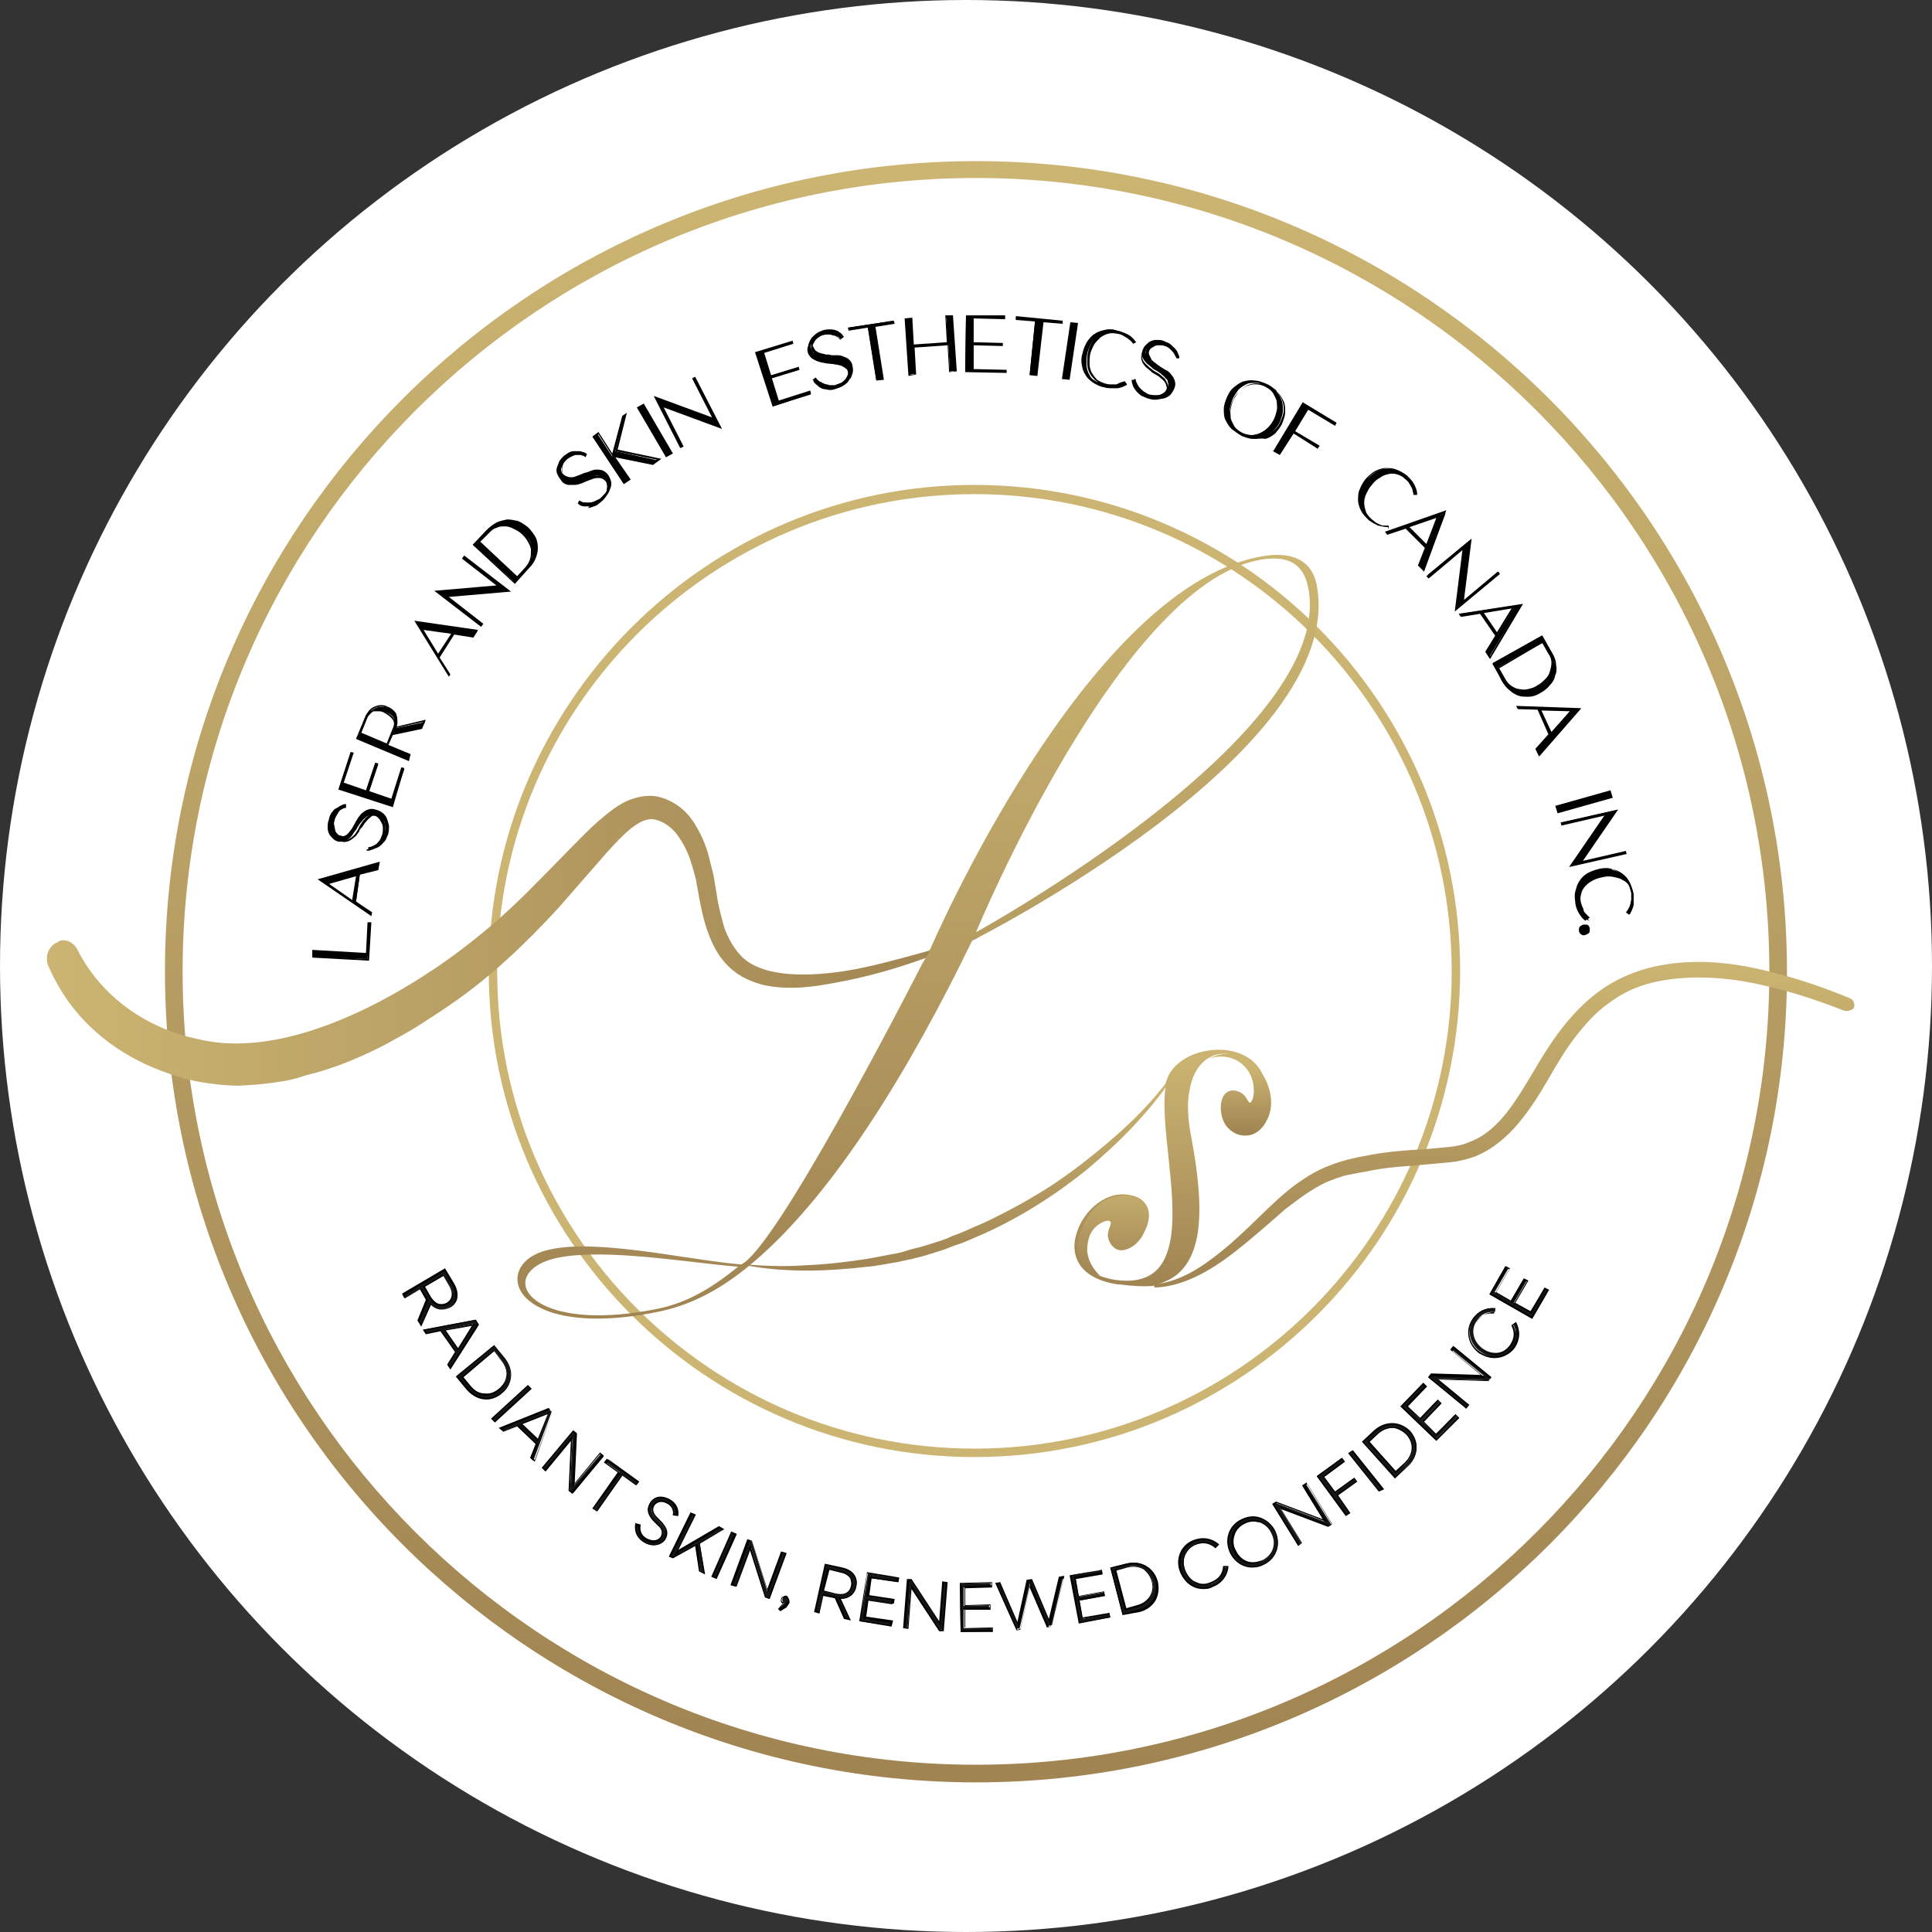 <?xml version="1.0" encoding="utf-8"?>
<!-- Generator: Adobe Illustrator 25.2.0, SVG Export Plug-In . SVG Version: 6.00 Build 0)  -->
<svg version="1.1" id="Layer_1" xmlns="http://www.w3.org/2000/svg" xmlns:xlink="http://www.w3.org/1999/xlink" x="0px" y="0px"
	 viewBox="0 0 251.8 251.8" style="enable-background:new 0 0 251.8 251.8;" xml:space="preserve">
<rect x="0" y="0" width="251.8" height="251.8" fill="#333333" stroke="none"/>
<style type="text/css">
	.st0{fill:#FFFFFF;}
	.st1{fill:url(#SVGID_1_);}
	.st2{fill:#CCB572;}
	.st3{fill:url(#SVGID_2_);}
	.st4{fill:url(#SVGID_3_);}
	.st5{fill:url(#SVGID_4_);}
	.st6{fill:url(#SVGID_5_);}
	.st7{fill:url(#SVGID_6_);}
	.st8{fill:url(#SVGID_7_);}
	.st9{fill:url(#SVGID_8_);}
	.st10{clip-path:url(#SVGID_10_);}
	.st11{fill:#161616;}
</style>
<circle class="st0" cx="125.9" cy="125.9" r="125.9"/>
<g>
	
		<linearGradient id="SVGID_1_" gradientUnits="userSpaceOnUse" x1="127.197" y1="232.345" x2="127.197" y2="23.257" gradientTransform="matrix(1 0 0 -1 0 254.45)">
		<stop  offset="0" style="stop-color:#CCB572"/>
		<stop  offset="1" style="stop-color:#A08452"/>
	</linearGradient>
	<path class="st1" d="M127.2,232.3c-58.3,0-105.7-47.4-105.7-105.7C21.5,68.4,68.9,21,127.2,21c58.3,0,105.7,47.4,105.7,105.7
		C232.9,184.9,185.5,232.3,127.2,232.3z M127.2,23.2c-57,0-103.4,46.4-103.4,103.4c0,57,46.4,103.4,103.4,103.4
		c57,0,103.4-46.4,103.4-103.4C230.6,69.6,184.2,23.2,127.2,23.2z"/>
	<path class="st2" d="M127,189.9c-34.9,0-63.3-28.4-63.3-63.3S92.1,63.2,127,63.2s63.3,28.4,63.3,63.3S162,189.9,127,189.9z
		 M127,64.4c-34.3,0-62.2,27.9-62.2,62.2c0,34.3,27.9,62.2,62.2,62.2s62.2-27.9,62.2-62.2C189.2,92.3,161.3,64.4,127,64.4z"/>
	
		<linearGradient id="SVGID_2_" gradientUnits="userSpaceOnUse" x1="124.893" y1="113.652" x2="124.893" y2="88.753" gradientTransform="matrix(1 0 0 -1 0 254.45)">
		<stop  offset="0" style="stop-color:#CCB572"/>
		<stop  offset="1" style="stop-color:#A08452"/>
	</linearGradient>
	<path class="st3" d="M97.2,164.8c2.6,0.2,5.2,0.3,7.8,0.1c2.6-0.1,5.2-0.4,7.8-0.8c1.3-0.2,2.6-0.5,3.8-0.7
		c0.6-0.1,1.3-0.3,1.9-0.5c0.6-0.2,1.3-0.3,1.9-0.5l1.9-0.6c0.6-0.2,1.2-0.4,1.8-0.7c1.2-0.4,2.4-1,3.6-1.5c1.2-0.5,2.3-1.1,3.5-1.7
		c1.1-0.6,2.3-1.2,3.4-1.9c2.3-1.3,4.4-2.8,6.5-4.4c4.1-3.2,8.1-6.7,11.2-10.9l0.2,0.2c-1.5,2.2-3.2,4.2-5,6.1
		c-1.8,1.9-3.8,3.7-5.8,5.4c-4.1,3.3-8.6,6.2-13.5,8.4c-1.2,0.5-2.4,1.1-3.7,1.5c-0.6,0.2-1.2,0.5-1.9,0.7l-1.9,0.6
		c-0.6,0.2-1.3,0.3-1.9,0.5c-0.7,0.1-1.3,0.3-1.9,0.4c-1.3,0.2-2.6,0.5-3.9,0.6c-2.6,0.3-5.3,0.5-7.9,0.5c-2.6,0-5.3-0.2-7.9-0.7
		L97.2,164.8z"/>
	
		<linearGradient id="SVGID_3_" gradientUnits="userSpaceOnUse" x1="5.646" y1="131.884" x2="127.235" y2="131.884" gradientTransform="matrix(1 0 0 -1 0 254.45)">
		<stop  offset="0" style="stop-color:#CCB572"/>
		<stop  offset="1" style="stop-color:#A08452"/>
	</linearGradient>
	<path class="st4" d="M10.1,123.8c2.6,5.1,7.1,8.8,12.4,10.7c1.3,0.5,2.7,0.8,4.1,1.1c1.5,0.3,2.8,0.4,4.2,0.4
		c2.8,0,5.7-0.5,8.5-1.3c5.6-1.6,11.1-4.4,16.2-7.7c5.1-3.3,9.8-7.2,14.1-11.6c2.2-2.2,4.3-4.4,6.6-6.7c1.1-1.1,2.3-2.2,3.8-3.3
		c0.7-0.5,1.5-1,2.5-1.3c0.9-0.3,2-0.5,3.1-0.3c2,0.4,3.7,1.7,4.7,3.2c1,1.5,1.7,3.1,2.1,4.7c0.2,0.8,0.4,1.6,0.6,2.4l0.4,2.4
		c0.2,1.5,0.6,3,1,4.4c0.5,1.4,1.2,2.6,2.1,3.6c0.9,1,2.2,1.6,3.6,2c2.8,0.7,5.9,0.6,9,0.2c3.1-0.4,6.1-1.2,9.1-2c3-0.8,6-1.7,9-2.7
		c0.1,0,0.2,0,0.2,0.1c0,0.1,0,0.2-0.1,0.2c-2.9,1.2-5.8,2.3-8.8,3.3c-3,1-6,1.8-9.2,2.4c-3.1,0.6-6.3,1.1-9.7,0.4
		c-1.6-0.4-3.3-1.1-4.6-2.4c-1.3-1.2-2.1-2.8-2.7-4.4c-0.6-1.6-0.9-3.2-1.2-4.7c-0.1-0.8-0.3-1.5-0.4-2.3c-0.2-0.7-0.4-1.5-0.6-2.1
		c-0.4-1.4-1.1-2.7-1.9-3.8c-0.8-1-1.9-1.7-2.9-1.9c-0.5-0.1-1,0-1.5,0.2c-0.5,0.2-1.1,0.6-1.6,1c-1.1,0.9-2.1,2-3.1,3.1
		c-2,2.3-4.1,4.7-6.2,7.1c-4.3,4.7-9,9.2-14.3,12.8c-1.3,0.9-2.7,1.8-4.1,2.7c-1.4,0.9-2.8,1.6-4.2,2.4c-2.9,1.5-5.9,2.8-9.1,3.7
		c-0.8,0.2-1.6,0.4-2.4,0.7c-0.8,0.2-1.6,0.4-2.5,0.5c-1.7,0.3-3.4,0.4-5.1,0.5c-1.7,0-3.6-0.2-5.2-0.5c-1.7-0.3-3.3-0.8-4.9-1.4
		c-3.2-1.2-6.3-3-8.8-5.3c-2.6-2.3-4.6-5.2-6-8.4l0,0c-0.5-1.2,0-2.6,1.2-3.1C8.2,122.2,9.6,122.7,10.1,123.8z"/>
	
		<linearGradient id="SVGID_4_" gradientUnits="userSpaceOnUse" x1="196.096" y1="129.333" x2="196.096" y2="86.905" gradientTransform="matrix(1 0 0 -1 0 254.45)">
		<stop  offset="0" style="stop-color:#CCB572"/>
		<stop  offset="1" style="stop-color:#A08452"/>
	</linearGradient>
	<path class="st5" d="M240.3,131.7c-4.1-1.6-8.2-2.9-12.5-3.7c-2.1-0.4-4.3-0.6-6.4-0.6c-2.1,0-4.2,0.2-6.2,0.7
		c-2,0.5-3.9,1.4-5.6,2.7c-1.7,1.2-3.1,2.8-4.4,4.5c-1.3,1.7-2.4,3.6-3.5,5.5c-1.1,1.9-2.3,3.8-3.8,5.6c-1.5,1.8-3.4,3.4-5.6,4.3
		c-1.1,0.4-2.3,0.7-3.5,0.8c-1.1,0.1-2.2,0.2-3.3,0.3c-2.2,0.2-4.4,0.3-6.5,0.7c-1.1,0.2-2.1,0.4-3.2,0.6c-1,0.2-2,0.6-3,1
		c-1.9,0.9-3.6,2.2-5.3,3.5c-1.6,1.4-3.3,2.9-5,4.3c-1.7,1.4-3.5,2.8-5.5,3.9c-2,1.1-4.1,1.9-6.4,2c-0.1,0-0.2-0.1-0.2-0.2
		c0-0.1,0.1-0.2,0.2-0.2c2.2-0.3,4.2-1.2,6-2.4c1.8-1.2,3.5-2.6,5.1-4.1c3.2-2.9,6.1-6.4,10.4-8.5c1.1-0.5,2.2-0.9,3.3-1.2
		c1.1-0.3,2.2-0.5,3.3-0.7c2.2-0.4,4.5-0.6,6.7-0.7c1.1-0.1,2.2-0.2,3.3-0.3c1.1-0.1,2-0.3,2.9-0.7c1.9-0.7,3.4-2.1,4.7-3.7
		c2.6-3.3,4.4-7.4,7.2-11c1.4-1.8,3-3.5,4.9-4.9c1.9-1.4,4.1-2.4,6.3-3c4.5-1.2,9.2-1,13.6-0.1c4.4,0.9,8.7,2.3,12.8,4
		c0.5,0.2,0.7,0.8,0.5,1.3C241.4,131.6,240.8,131.9,240.3,131.7z"/>
	
		<linearGradient id="SVGID_5_" gradientUnits="userSpaceOnUse" x1="119.644" y1="182.119" x2="119.644" y2="82.684" gradientTransform="matrix(1 0 0 -1 0 254.45)">
		<stop  offset="0" style="stop-color:#CCB572"/>
		<stop  offset="1" style="stop-color:#A08452"/>
	</linearGradient>
	<path class="st6" d="M126.7,122.6c0,0,49.1-24.7,44.9-46.4c-0.8-3.9-4.3-4.3-7.6-3.6c-22.8,4.5-42.8,51.2-42.8,51.2c0,0,0,0-0.1,0
		l0,0.3l-0.9,1.5c-2.3,4.5-19.1,37.1-23.6,39.2c-7-0.6-18.4-3.3-24.7-2c-3.2,0.6-4.8,2.5-4.4,4.5c0.6,3,6.2,6.1,18.1,3.7
		c4.2-0.8,8-2.8,11.5-5.6l1.1-0.9C108.8,155.5,118.7,139.1,126.7,122.6z M164,73c3.1-0.6,5.8-0.1,6.5,3.6
		c3.8,19-43.3,44.9-43.3,44.9C127.3,121.3,145.8,76.6,164,73z M85.6,170.6c-11,2.2-16.6-0.4-17.1-3c-0.3-1.5,1.2-3.1,4.3-3.7
		c6.2-1.2,16.5,0.6,23.4,1.2C92.7,167.9,89.6,169.8,85.6,170.6z"/>
	
		<linearGradient id="SVGID_6_" gradientUnits="userSpaceOnUse" x1="152.666" y1="117.527" x2="152.666" y2="86.79" gradientTransform="matrix(1 0 0 -1 0 254.45)">
		<stop  offset="0" style="stop-color:#CCB572"/>
		<stop  offset="1" style="stop-color:#A08452"/>
	</linearGradient>
	<path class="st7" d="M151.9,167c2.4-1,3.7-3.2,4.2-6.3c0.5-3.3,0.1-7.6-0.9-12.8c-0.4-2.2-0.5-4.1-0.2-5.6c0.6-3.9,3-5.3,5.3-4.9
		c2.5,0.4,4.8,2.9,4.3,6.5l-0.3,1.3c-0.1-0.7-0.5-1.3-1.1-1.4c-1.4,0-2.2,0.9-2.4,2.1c-0.1,0.9,0.2,1.7,1,1.8c1.1,0,2-0.5,2.5-1.9
		l0.6-2.3c0.6-4-1.8-6.1-4.8-6.6c-3.4-0.5-7.5,1.1-8.2,4.4l0,0l0,0.5l0,0c-0.7,4.7,1.6,13.7,0.7,19.5c-0.6,3.7-2.4,6.2-7.3,5.5
		c-3.7-0.6-5-2.5-4.6-5.1c0.5-3,3.4-6.2,6.2-5.7c2,0.3,2.8,1.6,2.6,2.9c-0.1,0.6-0.4,1.3-0.9,1.9c0.1-0.9-0.3-1.4-1.3-1.6
		c-1.3-0.2-2.5,1-2.7,2c-0.1,0.8,0.3,1.2,1.2,1.5c1.7,0.3,3.6-1.8,3.9-3.8c0.2-1.5-0.5-2.9-2.8-3.2c-3.1-0.4-6.2,2.5-6.8,5.9
		c-0.4,2.5,0.9,5.1,5.6,5.8l0.2,0c1.6,0.2,3,0.3,4.3,0.2C151,167.4,151.5,167.2,151.9,167C152,167,151.9,167,151.9,167z"/>
	
		<linearGradient id="SVGID_7_" gradientUnits="userSpaceOnUse" x1="161.608" y1="115.425" x2="161.608" y2="106.778" gradientTransform="matrix(1 0 0 -1 0 254.45)">
		<stop  offset="0" style="stop-color:#CCB572"/>
		<stop  offset="1" style="stop-color:#A08452"/>
	</linearGradient>
	<path class="st8" d="M160,142.3c0.5-0.3,1.2-0.2,1.7,0.1c0.8,0.4,0.9,1.3,1.2,1.3c0.3,0,0.6-1,0.5-1.8c0-0.9-0.4-2.5-1.9-3.5
		c-1.8-1.2-3.8-0.5-4-0.4c0.4-0.2,1.9-1,3.8-0.5c2,0.5,2.9,2,3.3,2.6c1,1.6,1.6,4.1,0.4,6.1c-0.2,0.4-1,1.7-2.5,1.8
		c-1.3,0.1-2.4-0.7-2.9-1.6C158.8,144.9,159,142.8,160,142.3z"/>
	
		<linearGradient id="SVGID_8_" gradientUnits="userSpaceOnUse" x1="145.157" y1="98.618" x2="145.157" y2="88.1" gradientTransform="matrix(1 0 0 -1 0 254.45)">
		<stop  offset="0" style="stop-color:#C3AB6C"/>
		<stop  offset="1" style="stop-color:#A08452"/>
	</linearGradient>
	<path class="st9" d="M145.5,162.8c-0.6-0.3-1-1-1.1-1.6c-0.1-1,0.6-1.7,0.3-2c-0.3-0.3-1.3,0.1-2,0.8c-1.1,1.1-1,2.9-1,3.1
		c0.2,1.8,1.4,2.9,1.7,3.2c-0.6-0.2-1.7-0.6-2.4-1.7c-1.4-2.1,0.2-4.9,0.5-5.5c0.3-0.6,1.6-2.8,4-3.2c0.5-0.1,2.5-0.5,3.6,0.8
		c1.2,1.4,0.2,3.6,0.1,3.7C148.6,162.1,146.7,163.4,145.5,162.8z"/>
	<g>
		<defs>
			<rect id="SVGID_9_" x="40.7" y="41.1" width="172.2" height="171.6"/>
		</defs>
		<clipPath id="SVGID_10_">
			<use xlink:href="#SVGID_9_"  style="overflow:visible;"/>
		</clipPath>
		<g class="st10">
			<g>
				<path d="M40.8,124.7l0-0.8l7,0.4l0.2-4l0.2,0l-0.3,4.7L40.8,124.7z"/>
				<path d="M48.1,125.2l-0.1,0l-7.4-0.4l0.1-1l7,0.4l0.2-4l0.5,0L48.1,125.2z M40.9,124.6l7,0.4l0-0.5l-0.1,0l-6.9-0.4L40.9,124.6z
					"/>
			</g>
			<g>
				<path d="M48.4,119l0,0.2l-6.6-4.5l7.6-2.2l-0.1,0.8l-2.4,0.6l-0.5,3.6L48.4,119z M46,117.5l0.5-3.4l-3.9,1.1L46,117.5z"/>
				<path d="M48.4,119.4l-7-4.8l8.1-2.3l-0.2,1.1l-2.4,0.6l-0.5,3.5l2.1,1.4L48.4,119.4z M42.9,115.2l3,2.1l0.5-3.1L42.9,115.2z
					 M42,114.7l0.5,0.3l4.3-1.2l2.3-0.6l0.1-0.6L42,114.7z"/>
			</g>
			<g>
				<path d="M44.9,105.3c-0.2,0-0.3,0.1-0.5,0.2c-0.2,0.1-0.3,0.2-0.5,0.4c-0.1,0.2-0.3,0.3-0.4,0.5c-0.1,0.2-0.2,0.4-0.2,0.6
					c-0.1,0.2-0.1,0.5-0.1,0.7c0,0.2,0.1,0.4,0.1,0.6c0.1,0.2,0.2,0.4,0.3,0.5c0.1,0.1,0.3,0.2,0.4,0.3c0.2,0.1,0.5,0.1,0.7,0
					c0.2-0.1,0.4-0.2,0.6-0.4c0.2-0.2,0.3-0.4,0.5-0.6c0.1-0.2,0.3-0.5,0.4-0.7c0.1-0.2,0.2-0.4,0.4-0.7c0.1-0.2,0.3-0.4,0.5-0.6
					c0.2-0.2,0.4-0.3,0.7-0.4c0.3-0.1,0.5-0.1,0.9,0c0.3,0.1,0.6,0.2,0.8,0.4c0.2,0.2,0.4,0.4,0.5,0.7c0.1,0.3,0.2,0.6,0.2,0.9
					c0,0.3,0,0.7-0.1,1.1c-0.1,0.2-0.1,0.5-0.3,0.7c-0.1,0.2-0.3,0.4-0.5,0.6c-0.2,0.2-0.4,0.3-0.7,0.5c-0.2,0.1-0.5,0.2-0.8,0.3
					l0-0.2c0.2,0,0.4-0.1,0.6-0.2c0.2-0.1,0.4-0.3,0.6-0.4c0.2-0.2,0.3-0.4,0.5-0.6c0.1-0.2,0.2-0.4,0.3-0.7
					c0.1-0.3,0.1-0.6,0.1-0.9c0-0.3-0.1-0.5-0.2-0.7c-0.1-0.2-0.2-0.4-0.4-0.6c-0.2-0.2-0.4-0.3-0.6-0.3c-0.2-0.1-0.4,0-0.6,0
					c-0.2,0.1-0.4,0.1-0.5,0.3c-0.2,0.1-0.3,0.3-0.5,0.5c-0.2,0.2-0.3,0.4-0.5,0.7c-0.1,0.2-0.2,0.4-0.4,0.6
					c-0.2,0.3-0.3,0.5-0.5,0.7c-0.2,0.2-0.4,0.4-0.7,0.5c-0.3,0.1-0.5,0.1-0.9,0.1c-0.3-0.1-0.5-0.2-0.7-0.4
					c-0.2-0.2-0.4-0.4-0.5-0.6c-0.1-0.2-0.2-0.5-0.2-0.8c0-0.3,0-0.6,0.1-0.9c0.1-0.2,0.1-0.5,0.2-0.7c0.1-0.2,0.2-0.4,0.4-0.6
					c0.1-0.2,0.3-0.3,0.5-0.4c0.2-0.1,0.4-0.2,0.6-0.2L44.9,105.3z"/>
				<path d="M48,110.9l0-0.5l0.1,0c0.2,0,0.4-0.1,0.6-0.2c0.2-0.1,0.4-0.2,0.6-0.4c0.2-0.2,0.3-0.3,0.5-0.6c0.1-0.2,0.2-0.4,0.3-0.6
					c0.1-0.3,0.1-0.5,0.1-0.8c0-0.3-0.1-0.5-0.1-0.7c-0.1-0.2-0.2-0.4-0.4-0.5c-0.1-0.1-0.3-0.2-0.5-0.3c-0.2,0-0.3,0-0.5,0
					c-0.2,0-0.3,0.1-0.5,0.3c-0.2,0.1-0.3,0.3-0.5,0.5c-0.2,0.2-0.3,0.4-0.5,0.7L47,108c-0.1,0.1-0.2,0.3-0.2,0.4
					c-0.2,0.2-0.3,0.5-0.6,0.7c-0.2,0.2-0.5,0.4-0.7,0.5c-0.3,0.1-0.6,0.2-0.9,0.1c-0.3-0.1-0.6-0.2-0.8-0.4
					c-0.2-0.2-0.4-0.4-0.5-0.7c-0.1-0.3-0.2-0.5-0.2-0.9c0-0.3,0-0.6,0.1-1c0.1-0.2,0.1-0.5,0.3-0.7c0.1-0.2,0.2-0.4,0.4-0.6
					c0.2-0.2,0.3-0.3,0.5-0.4c0.2-0.1,0.4-0.2,0.6-0.2l0.1,0l0,0.5l-0.1,0c-0.2,0-0.3,0.1-0.5,0.2c-0.2,0.1-0.3,0.2-0.4,0.4
					c-0.1,0.2-0.2,0.3-0.3,0.5c-0.1,0.2-0.2,0.4-0.2,0.6c-0.1,0.2-0.1,0.4,0,0.7c0,0.2,0.1,0.4,0.1,0.6c0.1,0.2,0.2,0.3,0.3,0.4
					c0.1,0.1,0.2,0.2,0.4,0.2c0.2,0.1,0.4,0.1,0.6,0c0.2-0.1,0.4-0.2,0.5-0.4c0.2-0.2,0.3-0.4,0.5-0.6c0.1-0.2,0.3-0.5,0.4-0.7
					l0.1-0.1c0.1-0.2,0.2-0.4,0.3-0.6c0.1-0.2,0.3-0.5,0.5-0.6c0.2-0.2,0.4-0.3,0.7-0.4c0.3-0.1,0.6-0.1,0.9,0
					c0.4,0.1,0.6,0.2,0.9,0.4c0.3,0.2,0.5,0.5,0.6,0.7c0.1,0.3,0.2,0.6,0.3,1c0,0.3,0,0.7-0.1,1.1c-0.1,0.2-0.2,0.5-0.3,0.7
					c-0.1,0.2-0.3,0.4-0.5,0.6c-0.2,0.2-0.4,0.4-0.7,0.5c-0.2,0.1-0.5,0.2-0.8,0.3L48,110.9z M43.3,108.3c0,0.1,0.1,0.2,0.1,0.3
					c0.1,0.2,0.3,0.4,0.5,0.6c0.2,0.2,0.4,0.3,0.7,0.3c0.3,0.1,0.5,0,0.8-0.1c0.2-0.1,0.5-0.3,0.7-0.5c0.2-0.2,0.4-0.5,0.5-0.7
					c0.1-0.2,0.2-0.3,0.2-0.4l0.1-0.2c0.2-0.3,0.3-0.5,0.5-0.7c0.2-0.2,0.3-0.4,0.5-0.5c0.2-0.1,0.4-0.3,0.6-0.3
					c0.2-0.1,0.4-0.1,0.6,0c0.3,0.1,0.5,0.2,0.6,0.3c0.2,0.2,0.3,0.4,0.4,0.6c0,0,0,0.1,0,0.1c0-0.1-0.1-0.2-0.1-0.3
					c-0.1-0.2-0.3-0.5-0.5-0.6c-0.2-0.2-0.5-0.3-0.8-0.4c-0.3-0.1-0.6-0.1-0.8,0c-0.2,0.1-0.4,0.2-0.6,0.4c-0.2,0.2-0.3,0.4-0.5,0.6
					c-0.1,0.2-0.2,0.4-0.3,0.6l-0.1,0.1c-0.1,0.2-0.3,0.5-0.4,0.7c-0.2,0.2-0.3,0.5-0.5,0.6c-0.2,0.2-0.4,0.3-0.6,0.4
					c-0.3,0.1-0.5,0.1-0.8,0c-0.2,0-0.3-0.1-0.5-0.3C43.5,108.8,43.4,108.6,43.3,108.3C43.3,108.4,43.3,108.3,43.3,108.3z"/>
			</g>
			<g>
				<path d="M49.3,99.6l-1.2,3.6l3.1,1l1.3-4.1l0.2,0.1l-1.6,4.8l-6.9-2.3l1.5-4.6l0.2,0.1l-1.3,3.9l3.1,1l1.2-3.6L49.3,99.6z"/>
				<path d="M51.2,105.2l-7.1-2.3l1.6-4.9l0.4,0.1l-1.3,3.9l2.9,1l1.2-3.6l0.4,0.1l-1.2,3.6l2.9,1l1.3-4.1l0.4,0.1L51.2,105.2z
					 M44.4,102.7l6.6,2.2l0.2-0.5l-6.6-2.2L44.4,102.7z"/>
			</g>
			<g>
				<path d="M53.2,99.1l-6.7-2.8l1.2-2.8c0.1-0.3,0.3-0.5,0.5-0.7c0.2-0.2,0.4-0.4,0.7-0.5c0.2-0.1,0.5-0.2,0.8-0.2
					c0.3,0,0.5,0,0.8,0.2c0.3,0.1,0.6,0.3,0.7,0.5c0.2,0.2,0.3,0.4,0.4,0.6c0.1,0.2,0.1,0.5,0.1,0.7c0,0.3,0,0.5-0.1,0.8l3.8-0.8
					L55,94.8l-3.8,0.8l-0.6,1.5l2.9,1.2L53.2,99.1z M51.4,95c0.2-0.5,0.2-0.9,0-1.3c-0.2-0.4-0.6-0.7-1.2-0.9
					c-0.2-0.1-0.5-0.2-0.7-0.2c-0.2,0-0.4,0-0.7,0c-0.2,0-0.4,0.1-0.6,0.3c-0.2,0.1-0.3,0.3-0.4,0.6l-0.9,2.1l3.5,1.5L51.4,95z"/>
				<path d="M53.3,99.2l-6.9-2.9l1.2-2.9c0.1-0.3,0.3-0.5,0.5-0.8c0.2-0.2,0.4-0.4,0.7-0.5c0.3-0.1,0.5-0.2,0.8-0.2
					c0.3,0,0.6,0,0.9,0.2c0.3,0.1,0.6,0.3,0.8,0.5c0.2,0.2,0.4,0.4,0.4,0.7c0.1,0.2,0.1,0.5,0.1,0.8c0,0.2,0,0.4-0.1,0.6l3.8-0.9
					l-0.5,1.2l-3.8,0.8l-0.6,1.3l2.9,1.2L53.3,99.2z M46.7,96.2l6.4,2.7l0.2-0.5l-2.8-1.2l0,0l-3.7-1.6L46.7,96.2z M47.1,95.5
					l3.3,1.4l0.8-2c0.2-0.4,0.2-0.8,0-1.1c-0.2-0.3-0.6-0.6-1.1-0.9c-0.2-0.1-0.4-0.2-0.7-0.2c-0.2,0-0.4,0-0.6,0
					c-0.2,0-0.3,0.1-0.5,0.3c-0.1,0.1-0.3,0.3-0.4,0.5L47.1,95.5z M51.5,94.9c0,0.1,0,0.1-0.1,0.2v0l-0.2,0.4l3.6-0.8l0.3-0.6
					L51.5,94.9z M49.1,92.5c0.1,0,0.2,0,0.3,0c0.2,0,0.5,0.1,0.7,0.2c0.6,0.3,1,0.6,1.3,1c0.1,0.1,0.1,0.2,0.1,0.3c0,0,0,0,0,0
					c0-0.3,0-0.5-0.1-0.7c-0.1-0.2-0.2-0.4-0.4-0.6c-0.2-0.2-0.4-0.3-0.7-0.5c-0.3-0.1-0.5-0.2-0.8-0.1c-0.2,0-0.5,0.1-0.7,0.2
					c-0.2,0.1-0.4,0.2-0.5,0.4c0.1-0.1,0.2-0.1,0.4-0.1C48.9,92.5,49,92.5,49.1,92.5z"/>
			</g>
			<g>
				<path d="M58.6,87.8L58.5,88l-4.2-6.8l7.9,1.1l-0.5,0.7l-2.5-0.4l-2,3.1L58.6,87.8z M57.1,85.4l1.9-2.9l-4.1-0.6L57.1,85.4z"/>
				<path d="M58.5,88.2L54,80.9l8.3,1.2l-0.6,1l-2.5-0.4l-1.9,3l1.4,2.2L58.5,88.2z M55.2,82.1l1.9,3.1l1.7-2.6L55.2,82.1z
					 M59.2,82.4L59.2,82.4l2.4,0.4l0.3-0.5l-7.4-1l0.3,0.5L59.2,82.4L59.2,82.4z"/>
			</g>
			<g>
				<path d="M62.7,81.5L57,77.1l8.1-0.7l-4.7-3.6l0.1-0.2l5.7,4.4l-8.1,0.7l4.7,3.6L62.7,81.5z"/>
				<path d="M62.7,81.7L56.6,77l8.1-0.7l-4.5-3.5l0.3-0.4l6.1,4.7l-8.1,0.7l4.5,3.5L62.7,81.7z M57.3,77.2l0.6,0.4l8-0.7l-0.6-0.4
					L57.3,77.2z"/>
			</g>
			<g>
				<path d="M67.1,75.9L61.8,71l1.7-1.9c0.4-0.4,0.8-0.7,1.2-0.9c0.4-0.2,0.9-0.3,1.3-0.4c0.4,0,0.9,0.1,1.3,0.2
					c0.4,0.2,0.9,0.4,1.3,0.8c0.4,0.4,0.7,0.8,0.9,1.2c0.2,0.4,0.3,0.9,0.3,1.3c0,0.4-0.1,0.9-0.3,1.3c-0.2,0.4-0.5,0.9-0.8,1.3
					L67.1,75.9z M67.4,75.2l1.2-1.3c0.3-0.4,0.5-0.7,0.7-1.1c0.1-0.4,0.1-0.8,0.1-1.2c-0.1-0.4-0.2-0.8-0.4-1.2
					c-0.2-0.4-0.5-0.7-0.9-1c-0.3-0.3-0.7-0.6-1.1-0.8c-0.4-0.2-0.8-0.3-1.2-0.3c-0.4,0-0.8,0-1.2,0.2c-0.4,0.1-0.7,0.4-1.1,0.7
					l-1.2,1.3L67.4,75.2z"/>
				<path d="M67.1,76.1L61.6,71l1.8-1.9c0.4-0.4,0.8-0.7,1.3-1c0.4-0.2,0.9-0.3,1.4-0.4c0.5,0,0.9,0.1,1.4,0.2
					c0.5,0.2,0.9,0.5,1.3,0.8c0.4,0.4,0.7,0.8,1,1.3c0.2,0.4,0.3,0.9,0.3,1.4c0,0.5-0.1,0.9-0.3,1.4c-0.2,0.5-0.5,0.9-0.9,1.3
					L67.1,76.1z M61.9,71l5.1,4.8l0.4-0.4l-0.1-0.1l-5.1-4.7L61.9,71z M62.6,70.6l4.8,4.5l1.1-1.2c0.3-0.4,0.5-0.7,0.6-1.1
					c0.1-0.4,0.1-0.7,0.1-1.1c0-0.4-0.2-0.7-0.4-1.1c-0.2-0.4-0.5-0.7-0.8-1c-0.3-0.3-0.7-0.5-1.1-0.7c-0.4-0.2-0.7-0.3-1.1-0.3
					c-0.4,0-0.7,0-1.1,0.2c-0.4,0.1-0.7,0.4-1,0.7L62.6,70.6z M65.6,68.2c0.1,0,0.1,0,0.2,0c0.4,0,0.8,0.1,1.2,0.3
					c0.4,0.2,0.8,0.5,1.1,0.8c0.4,0.3,0.7,0.7,0.9,1.1c0.2,0.4,0.4,0.8,0.4,1.2c0.1,0.4,0,0.8-0.1,1.2c0,0.1-0.1,0.3-0.2,0.4
					c0.1-0.2,0.2-0.3,0.3-0.5c0.2-0.4,0.3-0.9,0.3-1.3c0-0.4-0.1-0.9-0.3-1.3c-0.2-0.4-0.5-0.8-0.9-1.2c-0.4-0.4-0.8-0.6-1.2-0.8
					c-0.4-0.2-0.9-0.2-1.3-0.2c-0.4,0-0.9,0.1-1.3,0.4c-0.2,0.1-0.3,0.2-0.5,0.3c0.1-0.1,0.2-0.1,0.3-0.2
					C65,68.3,65.3,68.2,65.6,68.2z"/>
			</g>
			<g>
				<path d="M76.3,59.2c-0.1-0.1-0.3-0.1-0.5-0.2c-0.2,0-0.4,0-0.6,0c-0.2,0-0.4,0.1-0.6,0.2c-0.2,0.1-0.4,0.2-0.6,0.3
					c-0.2,0.1-0.4,0.3-0.5,0.5c-0.1,0.2-0.2,0.4-0.3,0.6c-0.1,0.2-0.1,0.4-0.1,0.6c0,0.2,0.1,0.3,0.2,0.5c0.2,0.2,0.3,0.3,0.6,0.4
					c0.2,0.1,0.4,0.1,0.7,0.1c0.2,0,0.5-0.1,0.8-0.2c0.3-0.1,0.5-0.2,0.8-0.3c0.2-0.1,0.5-0.2,0.7-0.3c0.3-0.1,0.5-0.2,0.8-0.2
					c0.3,0,0.5,0,0.8,0.1c0.3,0.1,0.5,0.3,0.7,0.5c0.2,0.3,0.3,0.5,0.4,0.8c0.1,0.3,0.1,0.6,0,0.9c-0.1,0.3-0.2,0.6-0.4,0.9
					c-0.2,0.3-0.4,0.5-0.7,0.8c-0.2,0.1-0.4,0.3-0.6,0.4c-0.2,0.1-0.5,0.2-0.8,0.2c-0.3,0-0.5,0-0.8,0c-0.3,0-0.5-0.1-0.8-0.3
					l0.1-0.2c0.2,0.1,0.4,0.2,0.6,0.2c0.2,0,0.5,0.1,0.7,0c0.2,0,0.5-0.1,0.7-0.2c0.2-0.1,0.4-0.2,0.6-0.3c0.2-0.2,0.4-0.4,0.6-0.6
					c0.2-0.2,0.3-0.4,0.3-0.7s0.1-0.5,0-0.7c0-0.2-0.1-0.4-0.3-0.6c-0.1-0.2-0.3-0.3-0.5-0.3c-0.2-0.1-0.4-0.1-0.6-0.1
					c-0.2,0-0.4,0-0.7,0.1c-0.2,0.1-0.5,0.2-0.8,0.3c-0.2,0.1-0.4,0.2-0.7,0.3c-0.3,0.1-0.6,0.2-0.9,0.2c-0.3,0-0.6,0-0.9,0
					c-0.3-0.1-0.5-0.2-0.7-0.5c-0.2-0.2-0.3-0.5-0.4-0.7c-0.1-0.3-0.1-0.5,0-0.8c0.1-0.3,0.2-0.5,0.3-0.8c0.2-0.3,0.4-0.5,0.6-0.7
					c0.2-0.1,0.4-0.3,0.6-0.4c0.2-0.1,0.4-0.2,0.7-0.2c0.2,0,0.4,0,0.7,0c0.2,0,0.4,0.1,0.6,0.2L76.3,59.2z"/>
				<path d="M76.7,66c-0.2,0-0.3,0-0.5,0c-0.3,0-0.6-0.1-0.8-0.3l-0.1-0.1l0.2-0.4l0.1,0.1c0.2,0.1,0.3,0.2,0.6,0.2
					c0.2,0,0.5,0,0.7,0c0.2,0,0.5-0.1,0.7-0.2c0.2-0.1,0.4-0.2,0.6-0.3c0.2-0.2,0.4-0.4,0.6-0.6c0.2-0.2,0.3-0.4,0.3-0.6
					c0.1-0.2,0.1-0.4,0-0.6c0-0.2-0.1-0.4-0.2-0.5c-0.1-0.1-0.2-0.2-0.4-0.3c-0.2-0.1-0.3-0.1-0.5-0.1c-0.2,0-0.4,0-0.7,0.1
					c-0.3,0.1-0.5,0.2-0.8,0.3l-0.7,0.3c-0.3,0.1-0.6,0.2-0.9,0.2c-0.3,0-0.6,0-0.9,0c-0.3-0.1-0.6-0.2-0.8-0.5
					c-0.2-0.3-0.3-0.5-0.4-0.8c-0.1-0.3-0.1-0.6,0-0.9c0.1-0.3,0.2-0.6,0.3-0.8c0.2-0.3,0.4-0.5,0.7-0.7c0.2-0.1,0.4-0.3,0.6-0.4
					c0.2-0.1,0.5-0.2,0.7-0.2c0.2,0,0.4,0,0.7,0c0.2,0,0.5,0.1,0.6,0.2l0.1,0.1l-0.2,0.4l-0.1-0.1c-0.1-0.1-0.3-0.1-0.5-0.2
					c-0.2,0-0.4,0-0.6,0c-0.2,0-0.4,0.1-0.6,0.2c-0.2,0.1-0.4,0.2-0.5,0.3c-0.2,0.1-0.3,0.3-0.5,0.5c-0.1,0.2-0.2,0.4-0.3,0.6
					c-0.1,0.2-0.1,0.4-0.1,0.5c0,0.2,0.1,0.3,0.1,0.4c0.1,0.2,0.3,0.3,0.5,0.4c0.2,0.1,0.4,0.1,0.6,0.1c0.3,0,0.5-0.1,0.7-0.2
					c0.3-0.1,0.5-0.2,0.8-0.3c0.2-0.1,0.4-0.2,0.6-0.2l0.1,0c0.3-0.1,0.5-0.2,0.8-0.2c0.3,0,0.6,0,0.8,0.1c0.3,0.1,0.5,0.3,0.8,0.6
					c0.2,0.3,0.4,0.6,0.4,0.9c0.1,0.3,0.1,0.6,0,0.9c-0.1,0.3-0.2,0.6-0.4,0.9c-0.2,0.3-0.4,0.5-0.8,0.8c-0.2,0.2-0.4,0.3-0.7,0.4
					c-0.3,0.1-0.5,0.2-0.8,0.2C76.9,66,76.8,66,76.7,66z M77.9,62c0.2,0,0.4,0,0.6,0.1c0.2,0.1,0.4,0.2,0.5,0.4
					c0.1,0.2,0.2,0.4,0.3,0.7c0,0.2,0,0.5,0,0.7c-0.1,0.2-0.1,0.4-0.2,0.5c0.2-0.2,0.3-0.5,0.3-0.8c0.1-0.3,0.1-0.6,0-0.8
					c-0.1-0.3-0.2-0.5-0.4-0.8c-0.2-0.2-0.4-0.4-0.6-0.5c-0.2-0.1-0.5-0.1-0.7-0.1c-0.3,0-0.5,0.1-0.7,0.2l-0.1,0
					c-0.2,0.1-0.4,0.2-0.6,0.2c-0.2,0.1-0.5,0.2-0.8,0.3c-0.2,0.1-0.5,0.2-0.8,0.2c-0.2,0-0.5,0-0.7-0.1c-0.2-0.1-0.5-0.2-0.6-0.4
					c-0.1-0.2-0.2-0.3-0.2-0.5c0-0.2,0-0.4,0.1-0.6c0-0.1,0.1-0.3,0.2-0.4c-0.1,0.2-0.2,0.4-0.2,0.6c-0.1,0.3,0,0.5,0,0.7
					c0.1,0.3,0.2,0.5,0.3,0.7c0.2,0.2,0.4,0.4,0.6,0.4c0.3,0.1,0.5,0.1,0.8,0c0.3,0,0.6-0.1,0.8-0.2l0.7-0.3
					c0.3-0.1,0.5-0.2,0.8-0.3C77.5,62,77.7,62,77.9,62C77.9,62,77.9,62,77.9,62z"/>
			</g>
			<g>
				<path d="M81.3,63l-4-6l0.6-0.4l1.9,2.9l1.3-5.1l0.3-0.2l-1.2,4.6l5.5,1.2L85,60.5l-5.1-1l2.1,3.1L81.3,63z"/>
				<path d="M81.3,63.1l-4.1-6.2l0.8-0.6l1.8,2.8l1.3-4.9l0.6-0.4l-1.2,4.8l5.7,1.2l-1.1,0.8l-4.9-1l2,2.9L81.3,63.1z M77.5,57
					l3.9,5.8l0.4-0.3l-1.8-2.8l0,0l-2-3.1L77.5,57z M80,59.3l5,1l0.6-0.4l-5.4-1.1l1.1-4.4l0,0L80,59.3z"/>
			</g>
			<g>
				<path d="M86.8,59.4l-3.7-6.2l0.7-0.4l3.7,6.2L86.8,59.4z"/>
				<path d="M86.8,59.6L83,53.1l0.9-0.5l3.8,6.5L86.8,59.6z M83.3,53.2l3.5,6l0.4-0.3l-3.5-6L83.3,53.2z"/>
			</g>
			<g>
				<path d="M88.7,58.3l-3.3-6.4l7.6,2.8l-2.7-5.3l0.2-0.1l3.3,6.4l-7.6-2.8l2.7,5.3L88.7,58.3z"/>
				<path d="M88.7,58.4l-0.1-0.1l-3.4-6.7l7.6,2.8l-2.6-5.1l0.4-0.2l3.5,6.8l-7.6-2.8l2.6,5.1L88.7,58.4z M86,52.7l7.6,2.8l-0.3-0.6
					l-7.6-2.8L86,52.7z"/>
			</g>
			<g>
				<path d="M104.1,48.2l-3.6,1.1l1,3.2l4.1-1.3l0.1,0.2l-4.8,1.5L98.6,46l4.6-1.5l0.1,0.2l-3.9,1.2l1,3.2l3.6-1.1L104.1,48.2z"/>
				<path d="M100.7,53l-2.3-7.1l4.9-1.5l0.1,0.4L99.6,46l0.9,2.9l3.6-1.1l0.1,0.4l-3.6,1.1l0.9,2.9l4.1-1.3l0.1,0.4L100.7,53z
					 M98.8,46.1l2.1,6.7l0.5-0.2l-2.1-6.7L98.8,46.1z"/>
			</g>
			<g>
				<path d="M109.5,44.3c-0.1-0.1-0.2-0.3-0.4-0.4c-0.2-0.1-0.4-0.2-0.6-0.2c-0.2-0.1-0.4-0.1-0.6-0.1c-0.2,0-0.4,0-0.7,0.1
					c-0.2,0.1-0.5,0.1-0.7,0.3c-0.2,0.1-0.4,0.3-0.5,0.4c-0.1,0.2-0.2,0.3-0.3,0.5c-0.1,0.2-0.1,0.3,0,0.5c0.1,0.2,0.2,0.4,0.3,0.6
					c0.2,0.1,0.4,0.3,0.6,0.3c0.2,0.1,0.5,0.1,0.8,0.2c0.3,0,0.6,0,0.8,0.1c0.2,0,0.5,0,0.8,0c0.3,0,0.5,0.1,0.8,0.2
					c0.2,0.1,0.5,0.2,0.7,0.4c0.2,0.2,0.3,0.4,0.4,0.8c0.1,0.3,0.1,0.6,0,0.9c-0.1,0.3-0.2,0.6-0.4,0.8c-0.2,0.2-0.4,0.4-0.7,0.6
					c-0.3,0.2-0.6,0.3-1,0.4c-0.2,0.1-0.5,0.1-0.7,0.1s-0.5-0.1-0.8-0.1c-0.3-0.1-0.5-0.2-0.7-0.4c-0.2-0.2-0.4-0.3-0.6-0.6l0.2-0.1
					c0.1,0.2,0.3,0.3,0.5,0.5c0.2,0.1,0.4,0.2,0.7,0.3c0.2,0.1,0.5,0.1,0.7,0.2c0.3,0,0.5,0,0.7,0c0.3-0.1,0.6-0.2,0.8-0.3
					c0.2-0.1,0.4-0.3,0.6-0.5c0.2-0.2,0.3-0.4,0.3-0.6c0.1-0.2,0.1-0.4,0-0.7c0-0.2-0.1-0.4-0.3-0.5c-0.1-0.1-0.3-0.2-0.5-0.3
					c-0.2-0.1-0.4-0.1-0.7-0.2c-0.3,0-0.5-0.1-0.8-0.1c-0.2,0-0.4,0-0.7-0.1c-0.3,0-0.6-0.1-0.9-0.2c-0.3-0.1-0.5-0.2-0.8-0.4
					c-0.2-0.2-0.4-0.4-0.5-0.7c-0.1-0.3-0.1-0.6,0-0.8c0.1-0.3,0.2-0.5,0.3-0.7c0.2-0.2,0.4-0.4,0.6-0.6c0.3-0.2,0.5-0.3,0.9-0.4
					c0.2-0.1,0.5-0.1,0.7-0.1c0.2,0,0.5,0,0.7,0.1c0.2,0.1,0.4,0.1,0.6,0.3c0.2,0.1,0.3,0.3,0.5,0.4L109.5,44.3z"/>
				<path d="M108.3,50.8c-0.1,0-0.1,0-0.2,0c-0.3,0-0.6-0.1-0.8-0.2c-0.2-0.1-0.5-0.2-0.7-0.4c-0.2-0.2-0.4-0.4-0.6-0.6l-0.1-0.1
					l0.4-0.3l0.1,0.1c0.1,0.2,0.3,0.3,0.4,0.4c0.2,0.1,0.4,0.2,0.6,0.3c0.2,0.1,0.5,0.1,0.7,0.2c0.3,0,0.5,0,0.7,0
					c0.3-0.1,0.5-0.2,0.8-0.3c0.2-0.1,0.4-0.3,0.6-0.5c0.1-0.2,0.2-0.3,0.3-0.6c0.1-0.2,0.1-0.4,0-0.6c0-0.2-0.1-0.3-0.2-0.4
					c-0.1-0.1-0.3-0.2-0.5-0.3c-0.2-0.1-0.4-0.1-0.7-0.2c-0.2,0-0.5-0.1-0.8-0.1c-0.2,0-0.4,0-0.7-0.1c-0.3,0-0.6-0.1-0.9-0.2
					c-0.3-0.1-0.6-0.2-0.8-0.4c-0.3-0.2-0.4-0.5-0.5-0.8c-0.1-0.3-0.1-0.6,0-0.9c0.1-0.3,0.2-0.5,0.4-0.8c0.2-0.2,0.4-0.4,0.7-0.6
					c0.3-0.2,0.6-0.3,0.9-0.4c0.5-0.1,1-0.1,1.4,0c0.2,0.1,0.4,0.1,0.6,0.3c0.2,0.1,0.4,0.3,0.5,0.5l0.1,0.1l-0.4,0.3l-0.1-0.1
					c-0.1-0.1-0.2-0.2-0.4-0.3c-0.2-0.1-0.3-0.2-0.5-0.2c-0.2-0.1-0.4-0.1-0.6-0.1c-0.2,0-0.4,0-0.6,0.1c-0.2,0-0.4,0.1-0.6,0.3
					c-0.2,0.1-0.4,0.3-0.5,0.4c-0.1,0.2-0.2,0.3-0.3,0.5c-0.1,0.2-0.1,0.3,0,0.4c0.1,0.2,0.2,0.4,0.3,0.5c0.2,0.1,0.4,0.3,0.6,0.3
					c0.2,0.1,0.5,0.1,0.7,0.2c0.2,0,0.5,0,0.8,0.1c0.2,0,0.5,0,0.8,0c0.3,0,0.6,0.1,0.8,0.2c0.3,0.1,0.5,0.2,0.7,0.4
					c0.2,0.2,0.4,0.5,0.4,0.8c0.1,0.4,0.1,0.7,0,1c-0.1,0.3-0.2,0.6-0.4,0.8c-0.2,0.3-0.4,0.5-0.7,0.7c-0.3,0.2-0.6,0.3-1,0.4
					C108.7,50.8,108.5,50.8,108.3,50.8z M106.1,44.2c-0.1,0.1-0.2,0.2-0.2,0.3c-0.2,0.2-0.3,0.4-0.3,0.7c-0.1,0.2-0.1,0.5,0,0.8
					c0.1,0.3,0.2,0.5,0.4,0.7c0.2,0.2,0.5,0.3,0.7,0.4c0.3,0.1,0.6,0.1,0.9,0.2c0.3,0,0.5,0,0.7,0.1c0.3,0,0.6,0.1,0.9,0.1
					c0.2,0,0.5,0.1,0.7,0.2c0.2,0.1,0.4,0.2,0.5,0.4c0.2,0.2,0.3,0.3,0.3,0.6c0.1,0.2,0.1,0.5,0,0.7c-0.1,0.2-0.2,0.5-0.4,0.6
					c0.1-0.1,0.1-0.1,0.2-0.2c0.2-0.2,0.3-0.5,0.3-0.8c0.1-0.3,0.1-0.6,0-0.9c-0.1-0.3-0.2-0.5-0.4-0.7c-0.2-0.2-0.4-0.3-0.6-0.4
					c-0.2-0.1-0.5-0.1-0.7-0.2c-0.3,0-0.5,0-0.8,0c-0.3,0-0.6,0-0.8-0.1c-0.3,0-0.6-0.1-0.8-0.2c-0.2-0.1-0.5-0.2-0.6-0.4
					c-0.2-0.2-0.3-0.4-0.4-0.7c0-0.2,0-0.4,0-0.6C105.8,44.6,105.9,44.4,106.1,44.2C106,44.2,106.1,44.2,106.1,44.2z"/>
			</g>
			<g>
				<path d="M116.4,42l-2.5,0.4l1.1,6.9l-0.8,0.1l-1.1-6.9l-2.5,0.4l0-0.2l5.8-0.9L116.4,42z"/>
				<path d="M114.2,49.6l-1.1-6.9l-2.5,0.4l-0.1-0.4l6-0.9l0.1,0.4l-2.5,0.4l1.1,6.9L114.2,49.6z M113.3,42.4L113.3,42.4l1.1,6.9
					l0.5-0.1l-1.1-6.9L113.3,42.4z"/>
			</g>
			<g>
				<path d="M118,41.6l0.8-0.1l0.2,3.5l4.5-0.3l-0.2-3.5l0.8-0.1l0.5,7.2l-0.8,0.1l-0.2-3.5l-4.5,0.3l0.2,3.5l-0.8,0.1L118,41.6z"/>
				<path d="M118.4,49l-0.5-7.5l1-0.1l0.2,3.5l4.3-0.3l-0.2-3.5l1-0.1l0,0.1l0.5,7.3l-1,0.1l-0.2-3.5l-4.3,0.3l0.2,3.5L118.4,49z
					 M118.1,41.8l0.5,7l0.5,0l-0.2-3.5l0,0l-0.2-3.5L118.1,41.8z M123.6,44.9l0.2,3.5l0.5,0l-0.5-7l-0.5,0L123.6,44.9L123.6,44.9z"
					/>
			</g>
			<g>
				<path d="M130.5,45l-3.8-0.1l-0.1,3.3l4.3,0.1v0.2l-5.1-0.1l0.1-7.2l4.9,0.1v0.2l-4.1-0.1l-0.1,3.3l3.8,0.1L130.5,45z"/>
				<path d="M131.1,48.6l-5.3-0.1l0.1-7.5l5.1,0.1v0.5l-4.1-0.1l0,3.1l3.8,0.1l0,0.4l-3.8-0.1l0,3.1l4.3,0.1V48.6z M126,48.3l0.5,0
					l0.1-7l-0.5,0L126,48.3z"/>
			</g>
			<g>
				<path d="M138.2,42.1l-2.5-0.2l-0.7,7l-0.8-0.1l0.7-7l-2.5-0.2l0-0.2l5.8,0.6L138.2,42.1z"/>
				<path d="M135.2,49l-1-0.1l0-0.1l0.7-6.9l-2.5-0.2l0-0.5l6.1,0.6l0,0.4l-2.5-0.2L135.2,49z M134.4,48.7l0.5,0.1l0.7-6.9l-0.5,0
					l0,0.1L134.4,48.7z"/>
			</g>
			<g>
				<path d="M138.5,49.3l1.1-7.2l0.8,0.1l-1.1,7.2L138.5,49.3z"/>
				<path d="M139.4,49.5l-1-0.1l1.1-7.4l1,0.1L139.4,49.5z M138.7,49.2l0.5,0.1l1-6.9l-0.5-0.1L138.7,49.2z"/>
			</g>
			<g>
				<path d="M146.6,50c-0.4,0.2-0.8,0.4-1.2,0.4c-0.4,0.1-0.9,0-1.4-0.1c-0.5-0.1-1-0.3-1.4-0.6c-0.4-0.3-0.7-0.6-1-1
					c-0.2-0.4-0.4-0.8-0.5-1.3c-0.1-0.5-0.1-1,0.1-1.5c0.1-0.5,0.3-1,0.6-1.4c0.3-0.4,0.6-0.7,1-1c0.4-0.2,0.8-0.4,1.3-0.5
					c0.5-0.1,1-0.1,1.5,0.1c0.5,0.1,0.9,0.3,1.3,0.5c0.4,0.2,0.7,0.5,0.9,0.9l-0.2,0.1c-0.1-0.1-0.2-0.3-0.4-0.4
					c-0.1-0.1-0.3-0.2-0.4-0.4c-0.2-0.1-0.4-0.2-0.6-0.3c-0.2-0.1-0.5-0.2-0.8-0.2c-0.5-0.1-0.9-0.1-1.3,0c-0.4,0.1-0.7,0.3-1.1,0.5
					c-0.3,0.3-0.6,0.6-0.8,1c-0.2,0.4-0.4,0.8-0.5,1.3c-0.1,0.5-0.1,0.9-0.1,1.4c0,0.4,0.1,0.8,0.3,1.2c0.2,0.4,0.4,0.7,0.7,0.9
					c0.3,0.3,0.7,0.4,1.2,0.5c0.3,0.1,0.6,0.1,0.8,0.1c0.2,0,0.4,0,0.6,0c0.2,0,0.4-0.1,0.5-0.2c0.2-0.1,0.3-0.1,0.5-0.2L146.6,50z"
					/>
				<path d="M144.9,50.6c-0.3,0-0.6,0-0.9-0.1c-0.6-0.1-1-0.3-1.5-0.6c-0.4-0.3-0.8-0.6-1-1c-0.3-0.4-0.4-0.8-0.5-1.3
					c-0.1-0.5-0.1-1,0.1-1.6c0.1-0.5,0.3-1,0.6-1.5c0.3-0.4,0.6-0.8,1-1c0.4-0.3,0.9-0.4,1.3-0.5c0.5-0.1,1-0.1,1.6,0.1
					c0.5,0.1,1,0.3,1.4,0.5c0.4,0.2,0.7,0.5,1,0.9l0.1,0.1l-0.4,0.2l-0.1-0.1c-0.1-0.1-0.2-0.3-0.4-0.4c-0.1-0.1-0.2-0.2-0.4-0.3
					c-0.2-0.1-0.3-0.2-0.5-0.3c-0.2-0.1-0.5-0.2-0.7-0.2c-0.4-0.1-0.9-0.1-1.2,0c-0.4,0.1-0.7,0.3-1,0.5c-0.3,0.3-0.6,0.6-0.8,0.9
					c-0.2,0.4-0.4,0.8-0.5,1.2c-0.1,0.5-0.1,0.9-0.1,1.3c0,0.4,0.1,0.8,0.3,1.2c0.2,0.3,0.4,0.6,0.7,0.9c0.3,0.2,0.7,0.4,1.1,0.5
					c0.3,0.1,0.6,0.1,0.8,0.1c0.2,0,0.4,0,0.6,0c0.2,0,0.4-0.1,0.5-0.2c0.2-0.1,0.3-0.1,0.5-0.2l0.1,0l0.3,0.4l-0.1,0.1
					c-0.4,0.2-0.8,0.4-1.3,0.4C145.2,50.6,145.1,50.6,144.9,50.6z M144.5,43.2c-0.2,0-0.4,0-0.5,0c-0.5,0.1-0.9,0.2-1.2,0.5
					c-0.4,0.2-0.7,0.6-0.9,0.9c-0.3,0.4-0.4,0.9-0.6,1.4c-0.1,0.5-0.1,1-0.1,1.5c0.1,0.5,0.2,0.9,0.5,1.2c0.2,0.4,0.5,0.7,1,0.9
					c0.1,0.1,0.3,0.2,0.4,0.2c-0.1-0.1-0.2-0.1-0.3-0.2c-0.3-0.3-0.6-0.6-0.8-1c-0.2-0.4-0.3-0.8-0.3-1.3c0-0.4,0-0.9,0.1-1.4
					c0.1-0.5,0.3-0.9,0.5-1.3c0.2-0.4,0.5-0.7,0.8-1c0.3-0.3,0.7-0.5,1.1-0.6C144.2,43.2,144.4,43.2,144.5,43.2z"/>
			</g>
			<g>
				<path d="M153.2,46.6c0-0.2-0.1-0.4-0.2-0.5c-0.1-0.2-0.2-0.3-0.4-0.5c-0.1-0.1-0.3-0.3-0.5-0.4c-0.2-0.1-0.4-0.2-0.6-0.3
					c-0.2-0.1-0.5-0.1-0.7-0.1c-0.2,0-0.4,0.1-0.6,0.1c-0.2,0.1-0.4,0.2-0.5,0.3c-0.1,0.1-0.2,0.3-0.3,0.4c-0.1,0.2-0.1,0.5,0,0.7
					c0.1,0.2,0.2,0.4,0.4,0.6c0.2,0.2,0.4,0.4,0.6,0.5c0.2,0.2,0.5,0.3,0.7,0.4c0.2,0.1,0.4,0.3,0.7,0.4c0.2,0.2,0.4,0.3,0.6,0.5
					c0.2,0.2,0.3,0.4,0.4,0.7c0.1,0.3,0.1,0.5,0,0.9c-0.1,0.3-0.2,0.6-0.4,0.8c-0.2,0.2-0.4,0.4-0.7,0.5c-0.3,0.1-0.6,0.2-0.9,0.2
					c-0.3,0-0.7,0-1.1-0.1c-0.2-0.1-0.4-0.2-0.7-0.3c-0.2-0.1-0.4-0.3-0.6-0.5c-0.2-0.2-0.3-0.4-0.4-0.7c-0.1-0.2-0.2-0.5-0.2-0.8
					l0.2,0c0,0.2,0.1,0.4,0.2,0.6c0.1,0.2,0.2,0.4,0.4,0.6c0.2,0.2,0.4,0.4,0.6,0.5c0.2,0.1,0.4,0.3,0.6,0.3
					c0.3,0.1,0.6,0.1,0.8,0.1c0.3,0,0.5,0,0.7-0.1c0.2-0.1,0.4-0.2,0.6-0.4c0.2-0.2,0.3-0.3,0.3-0.6c0.1-0.2,0.1-0.4,0-0.6
					c0-0.2-0.1-0.4-0.3-0.5c-0.1-0.2-0.3-0.3-0.5-0.5c-0.2-0.2-0.4-0.3-0.7-0.5c-0.2-0.1-0.4-0.2-0.6-0.4c-0.2-0.2-0.5-0.4-0.7-0.6
					c-0.2-0.2-0.4-0.5-0.5-0.7c-0.1-0.3-0.1-0.6,0-0.9c0.1-0.3,0.2-0.5,0.4-0.7c0.2-0.2,0.4-0.4,0.6-0.5c0.2-0.1,0.5-0.2,0.8-0.2
					c0.3,0,0.6,0,0.9,0.1c0.2,0.1,0.4,0.2,0.7,0.3c0.2,0.1,0.4,0.3,0.5,0.4c0.2,0.2,0.3,0.3,0.4,0.5c0.1,0.2,0.2,0.4,0.2,0.6
					L153.2,46.6z"/>
				<path d="M150.5,52.1c-0.3,0-0.7-0.1-1-0.2c-0.2-0.1-0.5-0.2-0.7-0.3c-0.2-0.1-0.4-0.3-0.6-0.5c-0.2-0.2-0.3-0.4-0.5-0.7
					c-0.1-0.3-0.2-0.5-0.2-0.8l0-0.1l0.5,0l0,0.1c0,0.2,0.1,0.4,0.2,0.6c0.1,0.2,0.2,0.4,0.4,0.6c0.2,0.2,0.4,0.4,0.5,0.5
					c0.2,0.1,0.4,0.2,0.6,0.3c0.5,0.2,1,0.2,1.5,0c0.2-0.1,0.4-0.2,0.5-0.3c0.1-0.1,0.2-0.3,0.3-0.5c0.1-0.2,0.1-0.3,0-0.5
					c0-0.2-0.1-0.3-0.2-0.5c-0.1-0.2-0.3-0.3-0.5-0.5c-0.2-0.2-0.5-0.4-0.7-0.5c-0.2-0.1-0.4-0.2-0.6-0.4c-0.2-0.2-0.5-0.4-0.7-0.6
					c-0.2-0.2-0.4-0.5-0.5-0.8c-0.1-0.3-0.1-0.6,0-0.9c0.1-0.3,0.2-0.6,0.4-0.8c0.2-0.2,0.4-0.4,0.7-0.5c0.3-0.1,0.6-0.2,0.9-0.2
					c0.3,0,0.6,0,1,0.1c0.2,0.1,0.5,0.2,0.7,0.3c0.2,0.1,0.4,0.3,0.6,0.4c0.2,0.2,0.3,0.3,0.4,0.6c0.1,0.2,0.2,0.4,0.2,0.6l0,0.1
					l-0.4,0l0-0.1c0-0.2-0.1-0.3-0.1-0.5c-0.1-0.2-0.2-0.3-0.3-0.4c-0.2-0.2-0.3-0.3-0.5-0.4c-0.2-0.1-0.4-0.2-0.6-0.2
					c-0.2-0.1-0.4-0.1-0.7-0.1c-0.2,0-0.4,0-0.6,0.1c-0.2,0.1-0.3,0.2-0.5,0.3c-0.1,0.1-0.2,0.2-0.2,0.3c-0.1,0.2-0.1,0.4,0,0.6
					c0.1,0.2,0.2,0.4,0.3,0.6c0.2,0.2,0.3,0.3,0.6,0.5l0.1,0.1c0.2,0.1,0.4,0.3,0.6,0.4c0.2,0.1,0.4,0.3,0.7,0.4
					c0.3,0.2,0.5,0.4,0.6,0.6c0.2,0.2,0.3,0.4,0.4,0.7c0.1,0.3,0.1,0.6,0,0.9c-0.1,0.3-0.3,0.6-0.5,0.9c-0.2,0.2-0.5,0.4-0.8,0.5
					C151.2,52,150.9,52.1,150.5,52.1C150.6,52.1,150.5,52.1,150.5,52.1z M150.2,44.8c-0.1,0-0.2,0.1-0.3,0.1
					c-0.2,0.1-0.4,0.3-0.6,0.4c-0.2,0.2-0.3,0.4-0.4,0.7c-0.1,0.3-0.1,0.5,0,0.8c0.1,0.3,0.3,0.5,0.5,0.7c0.2,0.2,0.4,0.4,0.7,0.6
					c0.2,0.2,0.4,0.3,0.6,0.4c0.2,0.1,0.5,0.3,0.7,0.5c0.2,0.2,0.4,0.3,0.5,0.5c0.1,0.2,0.2,0.4,0.3,0.6c0.1,0.2,0,0.4,0,0.6
					c-0.1,0.2-0.2,0.4-0.4,0.6c-0.2,0.2-0.4,0.3-0.6,0.4c-0.1,0-0.2,0.1-0.3,0.1c0.2,0,0.4-0.1,0.6-0.2c0.3-0.1,0.5-0.3,0.7-0.5
					c0.2-0.2,0.3-0.5,0.4-0.8c0.1-0.3,0.1-0.6,0-0.8c-0.1-0.2-0.2-0.5-0.3-0.6c-0.2-0.2-0.3-0.3-0.6-0.5c-0.2-0.1-0.4-0.3-0.6-0.4
					c-0.2-0.1-0.4-0.2-0.6-0.4l-0.1-0.1c-0.2-0.2-0.4-0.4-0.6-0.5c-0.2-0.2-0.3-0.4-0.4-0.6c-0.1-0.2-0.1-0.5,0-0.8
					c0.1-0.2,0.2-0.3,0.3-0.5C149.8,45,150,44.9,150.2,44.8C150.2,44.8,150.2,44.8,150.2,44.8z"/>
			</g>
			<g>
				<path d="M160,51.6c0.2-0.5,0.5-0.9,0.9-1.2c0.4-0.3,0.8-0.6,1.2-0.7c0.4-0.1,0.9-0.2,1.4-0.1c0.5,0,1,0.2,1.5,0.4
					c0.5,0.2,0.9,0.5,1.3,0.9c0.3,0.4,0.6,0.8,0.7,1.2c0.2,0.4,0.2,0.9,0.2,1.4c0,0.5-0.2,1-0.4,1.5c-0.2,0.5-0.6,0.9-0.9,1.2
					c-0.4,0.3-0.8,0.6-1.2,0.7c-0.4,0.1-0.9,0.2-1.4,0.1c-0.5,0-1-0.2-1.5-0.4c-0.5-0.2-0.9-0.6-1.3-0.9c-0.3-0.4-0.6-0.8-0.7-1.2
					c-0.2-0.4-0.2-0.9-0.2-1.4C159.7,52.6,159.8,52.1,160,51.6z M160.7,51.9c-0.2,0.4-0.3,0.9-0.4,1.3c-0.1,0.4,0,0.9,0,1.3
					c0.1,0.4,0.3,0.8,0.5,1.1c0.3,0.3,0.6,0.6,1,0.8c0.4,0.2,0.8,0.3,1.3,0.3c0.4,0,0.8-0.1,1.2-0.3c0.4-0.2,0.7-0.4,1-0.7
					c0.3-0.3,0.6-0.7,0.8-1.1c0.2-0.4,0.3-0.8,0.4-1.3c0.1-0.4,0-0.9-0.1-1.3c-0.1-0.4-0.3-0.8-0.5-1.1c-0.3-0.3-0.6-0.6-1-0.8
					c-0.4-0.2-0.8-0.3-1.3-0.3c-0.4,0-0.8,0.1-1.2,0.3c-0.4,0.2-0.7,0.4-1,0.7C161.2,51.1,160.9,51.5,160.7,51.9z"/>
				<path d="M163.7,57.2c-0.1,0-0.2,0-0.4,0c-0.5,0-1-0.2-1.5-0.4c-0.5-0.3-0.9-0.6-1.3-0.9c-0.4-0.4-0.6-0.8-0.8-1.2
					c-0.2-0.4-0.2-0.9-0.2-1.4c0-0.5,0.2-1,0.4-1.5l0,0c0.3-0.5,0.6-0.9,1-1.3c0.4-0.3,0.8-0.6,1.3-0.7c0.5-0.1,0.9-0.2,1.5-0.1
					c0.5,0,1,0.2,1.5,0.5c0.5,0.2,0.9,0.6,1.3,0.9c0.4,0.4,0.6,0.8,0.8,1.2c0.2,0.4,0.2,0.9,0.2,1.4c0,0.5-0.2,1-0.4,1.5
					c-0.2,0.5-0.6,0.9-0.9,1.3c-0.4,0.3-0.8,0.6-1.3,0.7C164.4,57.1,164,57.2,163.7,57.2z M162.8,56.8c0.2,0,0.4,0.1,0.6,0.1
					c0.5,0,0.9,0,1.4-0.1c0.4-0.1,0.8-0.4,1.2-0.7c0.4-0.3,0.7-0.7,0.9-1.2c0.2-0.5,0.4-0.9,0.4-1.4c0-0.5,0-0.9-0.2-1.3
					c-0.1-0.4-0.4-0.8-0.7-1.2c-0.1-0.2-0.3-0.3-0.5-0.4c0.1,0.1,0.2,0.2,0.3,0.4c0.3,0.3,0.4,0.7,0.5,1.1c0.1,0.4,0.1,0.9,0.1,1.3
					c-0.1,0.5-0.2,0.9-0.4,1.3c-0.2,0.4-0.5,0.8-0.8,1.1c-0.3,0.3-0.7,0.6-1.1,0.8C163.9,56.8,163.3,56.9,162.8,56.8z M160.8,52
					c-0.2,0.4-0.3,0.8-0.4,1.3c-0.1,0.4,0,0.8,0,1.2c0.1,0.4,0.3,0.7,0.5,1.1c0.2,0.3,0.6,0.6,1,0.8c0.8,0.4,1.6,0.4,2.3,0.1
					c0.4-0.2,0.7-0.4,1-0.7c0.3-0.3,0.6-0.7,0.8-1.1c0.2-0.4,0.3-0.8,0.4-1.2c0.1-0.4,0-0.8,0-1.2c-0.1-0.4-0.3-0.7-0.5-1.1
					c-0.2-0.3-0.6-0.6-1-0.8c-0.8-0.4-1.6-0.4-2.4-0.1c-0.4,0.2-0.7,0.4-1,0.7C161.3,51.2,161.1,51.6,160.8,52z M160.2,51.7
					c-0.2,0.5-0.4,1-0.4,1.5c0,0.5,0,0.9,0.2,1.3c0.1,0.4,0.4,0.8,0.7,1.2c0.1,0.1,0.3,0.2,0.4,0.4c-0.1-0.1-0.2-0.2-0.3-0.3
					c-0.3-0.3-0.4-0.7-0.5-1.1c-0.1-0.4-0.1-0.8,0-1.3c0.1-0.5,0.2-0.9,0.4-1.3l0,0c0.2-0.4,0.5-0.8,0.8-1.1
					c0.3-0.3,0.7-0.6,1.1-0.8c0.5-0.2,1.1-0.3,1.7-0.2c-0.2-0.1-0.4-0.1-0.6-0.1c-0.5,0-0.9,0-1.4,0.1c-0.4,0.1-0.8,0.4-1.2,0.7
					C160.7,50.8,160.4,51.2,160.2,51.7z"/>
			</g>
			<g>
				<path d="M171.7,58.3l-3.2-1.9l-1.7,2.8l-0.7-0.4l3.8-6.2l4.2,2.5l-0.1,0.2l-3.5-2.1l-1.8,3l3.2,1.9L171.7,58.3z"/>
				<path d="M166.8,59.3l-0.9-0.5l0.1-0.1l3.8-6.3l0.1,0.1l4.3,2.6l-0.2,0.4l-3.5-2.1l-1.7,2.8l3.2,1.9l-0.3,0.4l-0.1-0.1l-3-1.9
					L166.8,59.3z M166.3,58.7l0.4,0.3l1.7-2.8l0,0l0-0.1l1.9-3.1l-0.4-0.3L166.3,58.7z"/>
			</g>
			<g>
				<path d="M181,68.6c-0.4,0-0.9-0.1-1.3-0.2c-0.4-0.1-0.8-0.4-1.2-0.7c-0.4-0.4-0.8-0.8-1-1.2c-0.2-0.4-0.4-0.9-0.4-1.3
					c0-0.5,0-0.9,0.2-1.4c0.2-0.5,0.4-0.9,0.8-1.3c0.4-0.4,0.7-0.7,1.2-1s0.9-0.4,1.3-0.4c0.5,0,0.9,0,1.4,0.2
					c0.5,0.2,0.9,0.4,1.3,0.8c0.4,0.3,0.7,0.7,0.9,1.1c0.2,0.4,0.4,0.8,0.4,1.2l-0.2,0c0-0.2-0.1-0.4-0.1-0.5
					c-0.1-0.2-0.1-0.3-0.2-0.5c-0.1-0.2-0.2-0.3-0.4-0.5c-0.1-0.2-0.3-0.4-0.6-0.6c-0.4-0.3-0.7-0.5-1.1-0.6c-0.4-0.1-0.8-0.1-1.2,0
					c-0.4,0.1-0.8,0.2-1.1,0.5c-0.4,0.2-0.7,0.5-1,0.9c-0.3,0.4-0.5,0.7-0.7,1.2c-0.2,0.4-0.3,0.8-0.3,1.2c0,0.4,0.1,0.8,0.2,1.2
					c0.2,0.4,0.4,0.7,0.8,1c0.2,0.2,0.4,0.4,0.6,0.5c0.2,0.1,0.4,0.2,0.6,0.3c0.2,0.1,0.4,0.1,0.5,0.1c0.2,0,0.4,0,0.5,0L181,68.6z"
					/>
				<path d="M180.9,68.7c-0.4,0-0.8-0.1-1.3-0.2c-0.4-0.2-0.8-0.4-1.2-0.7c-0.4-0.4-0.8-0.8-1-1.2c-0.2-0.4-0.4-0.9-0.4-1.4
					c0-0.5,0-1,0.2-1.4c0.2-0.5,0.4-0.9,0.8-1.4c0.4-0.4,0.8-0.8,1.2-1c0.4-0.2,0.9-0.4,1.4-0.4c0.5,0,0.9,0,1.4,0.2
					c0.5,0.2,0.9,0.4,1.4,0.8c0.4,0.4,0.7,0.7,0.9,1.1c0.2,0.4,0.4,0.8,0.4,1.3l0,0.1l-0.5,0l0-0.1c0-0.2-0.1-0.4-0.1-0.5
					c0-0.1-0.1-0.3-0.2-0.5c-0.1-0.2-0.2-0.3-0.3-0.5c-0.1-0.2-0.3-0.3-0.5-0.5c-0.3-0.3-0.7-0.5-1.1-0.6c-0.4-0.1-0.7-0.1-1.1,0
					c-0.4,0.1-0.7,0.2-1.1,0.5c-0.4,0.2-0.7,0.5-1,0.9c-0.3,0.3-0.5,0.7-0.7,1.1c-0.2,0.4-0.3,0.8-0.3,1.2c0,0.4,0.1,0.8,0.2,1.1
					c0.1,0.4,0.4,0.7,0.7,1c0.2,0.2,0.4,0.3,0.6,0.5c0.2,0.1,0.4,0.2,0.6,0.3c0.2,0.1,0.3,0.1,0.5,0.1c0.2,0,0.4,0,0.5,0l0.1,0
					l0,0.5L180.9,68.7C181,68.7,180.9,68.7,180.9,68.7z M180.8,61.1c-0.1,0-0.2,0-0.2,0c-0.4,0-0.9,0.2-1.3,0.4
					c-0.4,0.2-0.8,0.5-1.1,1c-0.4,0.4-0.6,0.8-0.8,1.3c-0.2,0.4-0.2,0.9-0.2,1.3c0,0.4,0.2,0.9,0.4,1.3c0.1,0.2,0.3,0.4,0.4,0.6
					c-0.1-0.2-0.2-0.3-0.3-0.5c-0.2-0.4-0.2-0.8-0.2-1.2c0-0.4,0.1-0.9,0.3-1.3c0.2-0.4,0.4-0.8,0.7-1.2c0.3-0.4,0.7-0.7,1-0.9
					c0.4-0.3,0.8-0.4,1.2-0.5c0.4-0.1,0.8-0.1,1.2,0c0.1,0,0.2,0,0.3,0.1c-0.1-0.1-0.3-0.1-0.4-0.2
					C181.5,61.2,181.2,61.1,180.8,61.1z"/>
			</g>
			<g>
				<path d="M180.9,69.6l-0.1-0.1l7.6-2.6l-2.8,7.4l-0.6-0.6l0.9-2.3l-2.6-2.6L180.9,69.6z M183.5,68.6l2.5,2.5l1.5-3.8L183.5,68.6z
					"/>
				<path d="M185.6,74.5l-0.8-0.8l0.9-2.3l-2.5-2.5l-2.4,0.8l-0.3-0.4l8-2.8L185.6,74.5z M185.1,73.6l0.4,0.4l2.6-7l-0.5,0.2
					l-0.1,0.2l-1.5,4l0,0L185.1,73.6z M183.7,68.7l2.2,2.2l1.3-3.4L183.7,68.7z"/>
			</g>
			<g>
				<path d="M186.1,74.9l5.6-4.6l-1,8l4.6-3.8l0.1,0.2l-5.6,4.6l1-8l-4.6,3.8L186.1,74.9z"/>
				<path d="M189.6,79.7l1-8l-4.4,3.7l-0.3-0.3l5.9-4.9l-1,8l4.4-3.7l0.3,0.3L189.6,79.7z M191,71.1l0,0.3l-1,7.7l0.5-0.5l0-0.3
					l1-7.7L191,71.1z"/>
			</g>
			<g>
				<path d="M190.4,80.2l-0.1-0.2l7.9-1.2l-4.1,6.8l-0.5-0.7l1.3-2.1l-2.1-3L190.4,80.2z M193.2,79.8l2,2.9l2.1-3.5L193.2,79.8z"/>
				<path d="M194.2,85.9l-0.6-0.9l1.3-2.1l-2-2.9l-2.5,0.4l-0.3-0.4l8.4-1.3L194.2,85.9z M193.9,85l0.3,0.5L198,79l-0.6,0.1
					l-2.3,3.8l0,0L193.9,85z M193.4,79.9l1.7,2.5l1.9-3.1L193.4,79.9z"/>
			</g>
			<g>
				<path d="M194.6,86.4l6.3-3.5l1.2,2.2c0.3,0.5,0.4,1,0.5,1.5c0.1,0.5,0.1,0.9-0.1,1.4c-0.1,0.4-0.3,0.8-0.6,1.2
					c-0.3,0.4-0.7,0.7-1.2,1c-0.5,0.3-1,0.4-1.4,0.5c-0.5,0.1-0.9,0-1.4-0.1c-0.4-0.1-0.8-0.4-1.2-0.7c-0.4-0.3-0.7-0.7-1-1.2
					L194.6,86.4z M195.2,87l0.9,1.5c0.2,0.4,0.5,0.7,0.8,1c0.3,0.2,0.7,0.4,1.1,0.4c0.4,0.1,0.8,0.1,1.2,0c0.4-0.1,0.8-0.3,1.3-0.5
					c0.4-0.2,0.8-0.5,1.1-0.8c0.3-0.3,0.5-0.7,0.7-1c0.1-0.4,0.2-0.7,0.2-1.2c0-0.4-0.1-0.8-0.4-1.2l-0.9-1.5L195.2,87z"/>
				<path d="M198.9,90.8c-0.3,0-0.6,0-0.9-0.1c-0.4-0.1-0.9-0.4-1.2-0.7c-0.4-0.3-0.7-0.7-1-1.2l-1.3-2.3l0.1-0.1l6.4-3.6l1.3,2.3
					c0.3,0.5,0.5,1,0.5,1.5c0.1,0.5,0.1,1-0.1,1.4c-0.1,0.5-0.3,0.9-0.7,1.3c-0.3,0.4-0.7,0.7-1.2,1c-0.5,0.3-1,0.5-1.5,0.5
					C199.2,90.8,199.1,90.8,198.9,90.8z M196.5,89.4c0.1,0.1,0.2,0.3,0.4,0.4c0.4,0.3,0.7,0.5,1.2,0.6c0.4,0.1,0.9,0.2,1.3,0.1
					c0.5-0.1,0.9-0.2,1.4-0.5c0.5-0.3,0.9-0.6,1.1-0.9c0.3-0.4,0.5-0.7,0.6-1.2c0.1-0.4,0.1-0.9,0.1-1.3c0-0.2-0.1-0.4-0.1-0.5
					c0,0.1,0,0.3,0.1,0.4c0,0.4,0,0.8-0.2,1.2c-0.1,0.4-0.4,0.7-0.7,1.1c-0.3,0.3-0.7,0.6-1.1,0.8c-0.4,0.2-0.9,0.4-1.3,0.5
					c-0.5,0.1-0.9,0.1-1.3,0c-0.4-0.1-0.8-0.2-1.1-0.5C196.7,89.5,196.6,89.5,196.5,89.4z M195.4,87.1l0.8,1.4
					c0.2,0.4,0.5,0.7,0.8,0.9c0.3,0.2,0.7,0.4,1,0.4c0.4,0.1,0.8,0.1,1.2,0c0.4-0.1,0.8-0.2,1.2-0.5c0.4-0.2,0.7-0.5,1-0.8
					c0.3-0.3,0.5-0.6,0.6-1c0.1-0.4,0.2-0.7,0.2-1.1c0-0.4-0.1-0.8-0.4-1.2l-0.8-1.4L195.4,87.1z M194.8,86.5l0.3,0.5l0.1,0l6-3.4
					l-0.3-0.4L194.8,86.5z"/>
			</g>
			<g>
				<path d="M197.9,92.4l-0.1-0.2l8,0.2l-5.3,6l-0.3-0.8l1.7-1.9l-1.5-3.3L197.9,92.4z M200.7,92.4l1.4,3.2l2.7-3.1L200.7,92.4z"/>
				<path d="M200.6,98.6l-0.5-1l1.7-1.9l-1.4-3.2l-2.6-0.1l-0.2-0.4l8.5,0.3L200.6,98.6z M200.4,97.6l0.2,0.5l5-5.6l-0.6,0l-2.9,3.3
					l0,0L200.4,97.6z M200.9,92.6l1.3,2.8l2.4-2.7L200.9,92.6z"/>
			</g>
			<g>
				<path d="M202.8,105.1l7-2l0.2,0.7l-7,2L202.8,105.1z"/>
				<path d="M203,106l-0.3-1l0.1,0l7.1-2l0.3,1l-0.1,0L203,106z M203,105.2l0.1,0.5l6.7-1.9l-0.1-0.5L203,105.2z"/>
			</g>
			<g>
				<path d="M203.5,107.2l7.1-1.6l-4.6,6.7l5.8-1.3l0,0.2l-7.1,1.6l4.6-6.7l-5.8,1.3L203.5,107.2z"/>
				<path d="M204.5,113l4.6-6.7l-5.6,1.3l-0.1-0.4l7.5-1.7l-4.6,6.7l5.6-1.3l0.1,0.4L204.5,113z M209.6,105.9l-4.5,6.6l0.7-0.2
					l4.5-6.6L209.6,105.9z"/>
			</g>
			<g>
				<path d="M206.6,119.8c-0.3-0.3-0.6-0.6-0.8-1c-0.2-0.4-0.3-0.8-0.4-1.3c-0.1-0.6-0.1-1.1,0.1-1.5c0.1-0.5,0.3-0.9,0.6-1.3
					c0.3-0.4,0.6-0.7,1.1-0.9c0.4-0.2,0.9-0.4,1.5-0.5c0.5-0.1,1.1-0.1,1.5,0.1c0.5,0.1,0.9,0.3,1.3,0.6c0.4,0.3,0.7,0.6,0.9,1.1
					c0.2,0.4,0.4,0.9,0.5,1.5c0.1,0.5,0.1,1,0,1.4c-0.1,0.4-0.3,0.8-0.5,1.2l-0.2-0.1c0.1-0.2,0.2-0.3,0.3-0.5
					c0.1-0.2,0.1-0.3,0.2-0.5s0.1-0.4,0.1-0.6c0-0.2,0-0.5,0-0.8c-0.1-0.5-0.2-0.9-0.4-1.2c-0.2-0.3-0.5-0.6-0.9-0.8
					c-0.3-0.2-0.7-0.3-1.2-0.4c-0.4-0.1-0.9-0.1-1.3,0c-0.5,0.1-0.9,0.2-1.3,0.4c-0.4,0.2-0.7,0.4-1,0.7c-0.3,0.3-0.5,0.6-0.6,1
					c-0.1,0.4-0.2,0.8-0.1,1.3c0,0.3,0.1,0.6,0.2,0.8c0.1,0.2,0.2,0.4,0.3,0.6c0.1,0.2,0.2,0.3,0.3,0.5c0.1,0.1,0.2,0.3,0.4,0.4
					L206.6,119.8z"/>
				<path d="M206.6,120l-0.1-0.1c-0.4-0.3-0.6-0.7-0.8-1c-0.2-0.4-0.4-0.9-0.4-1.4c-0.1-0.6-0.1-1.1,0.1-1.6
					c0.1-0.5,0.3-0.9,0.6-1.3c0.3-0.4,0.7-0.7,1.1-0.9c0.4-0.2,1-0.4,1.5-0.5c0.6-0.1,1.1-0.1,1.6,0.1c0.5,0.1,0.9,0.3,1.3,0.6
					c0.4,0.3,0.7,0.7,0.9,1.1c0.2,0.4,0.4,1,0.5,1.5c0.1,0.5,0.1,1,0,1.4c-0.1,0.4-0.3,0.9-0.5,1.2l-0.1,0.1l-0.4-0.3l0.1-0.1
					c0.1-0.1,0.2-0.3,0.3-0.5c0.1-0.1,0.1-0.3,0.2-0.5c0-0.2,0.1-0.4,0.1-0.6c0-0.3,0-0.5,0-0.8c-0.1-0.4-0.2-0.8-0.4-1.2
					c-0.2-0.3-0.5-0.6-0.8-0.8c-0.3-0.2-0.7-0.3-1.1-0.4c-0.4-0.1-0.8-0.1-1.3,0c-0.4,0.1-0.9,0.2-1.3,0.4c-0.4,0.2-0.7,0.4-1,0.7
					c-0.3,0.3-0.5,0.6-0.6,1c-0.1,0.4-0.2,0.8-0.1,1.2c0,0.3,0.1,0.5,0.2,0.8c0.1,0.2,0.2,0.4,0.2,0.6c0.1,0.2,0.2,0.3,0.3,0.4
					c0.1,0.1,0.2,0.2,0.4,0.4l0.1,0.1L206.6,120z M209.2,113.4c-0.2,0-0.4,0-0.6,0c-0.5,0.1-1,0.2-1.4,0.5c-0.4,0.2-0.8,0.5-1,0.9
					c-0.3,0.4-0.5,0.8-0.6,1.2c0,0.2-0.1,0.3-0.1,0.5c0-0.1,0.1-0.2,0.1-0.4c0.1-0.4,0.4-0.8,0.7-1.1c0.3-0.3,0.6-0.5,1.1-0.7
					c0.4-0.2,0.9-0.3,1.3-0.4c0.5-0.1,1-0.1,1.4,0c0.5,0.1,0.9,0.2,1.2,0.4c0.4,0.2,0.7,0.5,0.9,0.8c0.1,0.1,0.1,0.2,0.1,0.2
					c-0.1-0.1-0.1-0.3-0.2-0.4c-0.2-0.4-0.5-0.7-0.9-1c-0.3-0.3-0.7-0.5-1.2-0.6C209.8,113.4,209.5,113.4,209.2,113.4z"/>
			</g>
			<g>
				<path d="M206.3,120.7c0.2,0,0.3,0,0.4,0.1c0.1,0.1,0.2,0.2,0.2,0.4c0,0.2,0,0.3-0.1,0.4c-0.1,0.1-0.2,0.2-0.4,0.2
					c-0.2,0-0.3,0-0.4-0.1c-0.1-0.1-0.2-0.2-0.2-0.4c0-0.2,0-0.3,0.1-0.4C206,120.7,206.2,120.7,206.3,120.7z"/>
				<path d="M206.4,121.9c-0.2,0-0.3-0.1-0.4-0.2c-0.1-0.1-0.2-0.3-0.2-0.5c0-0.2,0-0.4,0.2-0.5c0.1-0.1,0.3-0.2,0.5-0.2
					c0.2,0,0.4,0,0.5,0.1c0.1,0.1,0.2,0.3,0.2,0.5c0,0.2,0,0.4-0.1,0.5C206.8,121.8,206.6,121.9,206.4,121.9
					C206.4,121.9,206.4,121.9,206.4,121.9z M206.4,120.8C206.4,120.8,206.4,120.8,206.4,120.8L206.4,120.8c-0.2,0-0.3,0-0.4,0.1
					c-0.1,0.1-0.1,0.2-0.1,0.3c0,0.1,0.1,0.2,0.1,0.3c0.1,0.1,0.2,0.1,0.3,0.1c0.1,0,0.2-0.1,0.3-0.1c0.1-0.1,0.1-0.2,0.1-0.3
					c0-0.1,0-0.2-0.1-0.3C206.6,120.8,206.5,120.8,206.4,120.8z"/>
			</g>
			<g>
				<path class="st11" d="M54.6,172.2l1.1-2.7l0,0l-0.9-1.5l-2,1.2l-0.3-0.4l5.4-3.2l1.1,1.9c0.7,1.2,0.5,2.3-0.5,2.9
					c-0.9,0.5-1.8,0.3-2.5-0.5l-1.1,2.9L54.6,172.2z M55.3,167.7l0.9,1.5c0.5,0.9,1.4,1.2,2.1,0.7c0.8-0.5,0.9-1.3,0.4-2.2l-0.9-1.5
					L55.3,167.7z"/>
				<path d="M54.9,172.9l-0.5-0.8l0,0l1.1-2.7l-0.8-1.4l-2,1.2l-0.3-0.6l5.6-3.3l1.2,2c0.4,0.7,0.5,1.3,0.4,1.9
					c-0.1,0.5-0.4,0.9-0.9,1.2c-0.9,0.5-1.8,0.3-2.5-0.4L54.9,172.9z M54.7,172.2l0.2,0.4l1.1-2.8l0.1,0.1c0.7,0.8,1.6,1,2.4,0.5
					c0.4-0.3,0.7-0.6,0.8-1.1c0.1-0.5,0-1.1-0.3-1.7l-1.1-1.9l-5.2,3.1l0.2,0.3l2-1.2l0.9,1.5l0,0l0,0.1L54.7,172.2z M57.5,170.2
					c-0.2,0-0.3,0-0.5-0.1c-0.4-0.1-0.8-0.5-1-0.9l-0.9-1.6l0.1,0l2.6-1.5l0.9,1.6c0.6,1,0.4,1.9-0.4,2.3
					C58.1,170.2,57.8,170.2,57.5,170.2z M55.4,167.7l0.8,1.4c0.3,0.4,0.6,0.7,0.9,0.8c0.3,0.1,0.7,0.1,1.1-0.1
					c0.7-0.4,0.9-1.2,0.4-2.1l-0.8-1.4L55.4,167.7z"/>
			</g>
			<g>
				<path class="st11" d="M59.4,176.2l-2-2.8l-1.9,0.4l-0.3-0.5L62,172l0.3,0.5l-3.6,5.8l-0.3-0.5L59.4,176.2z M59.7,175.8l1.9-3.1
					l0.1-0.2l-0.2,0.1l-3.6,0.7L59.7,175.8z"/>
				<path d="M58.7,178.5l-0.4-0.6l0-0.1l1-1.6l-1.9-2.7l-1.9,0.4l-0.4-0.6l6.9-1.3l0.4,0.6l0,0.1L58.7,178.5z M58.5,177.8l0.2,0.3
					l3.5-5.6l-0.3-0.4l-6.5,1.3l0.2,0.3l1.9-0.4l2,2.9l0,0.1L58.5,177.8z M59.7,176l-1.9-2.7l3.7-0.7l0.5-0.1l-0.3,0.4L59.7,176z
					 M58.1,173.4l1.6,2.3l1.8-2.9L58.1,173.4z"/>
			</g>
			<g>
				<path class="st11" d="M65.4,181.6c-1.4,1.2-3.3,0.9-4.5-0.6l-1.3-1.6l4.8-4l1.3,1.6C66.9,178.5,66.8,180.4,65.4,181.6z
					 M65.1,181.1c1.2-1,1.3-2.5,0.3-3.8l-1-1.2l-4.1,3.3l1,1.2C62.3,181.9,63.8,182.1,65.1,181.1z"/>
				<path d="M63.4,182.4c-1,0-1.9-0.5-2.6-1.3l-1.4-1.7l5-4.1l1.4,1.7c0.6,0.8,0.9,1.6,0.8,2.5c-0.1,0.8-0.5,1.6-1.2,2.1h0
					C64.8,182.1,64.1,182.4,63.4,182.4z M59.7,179.4l1.3,1.5c1.2,1.4,3,1.7,4.4,0.6h0c0.6-0.5,1-1.2,1.1-2c0.1-0.8-0.2-1.7-0.8-2.4
					l-1.3-1.6L59.7,179.4z M63.4,181.9c-0.1,0-0.2,0-0.3,0c-0.7-0.1-1.4-0.5-1.9-1.1l-1.1-1.3l4.2-3.5l1.1,1.3
					c0.5,0.6,0.8,1.4,0.7,2.1c-0.1,0.7-0.4,1.3-1,1.8C64.6,181.6,64,181.9,63.4,181.9z M60.4,179.5l0.9,1.1c0.5,0.6,1.1,1,1.8,1
					c0.7,0.1,1.3-0.1,1.9-0.6v0c0.6-0.5,0.9-1,1-1.7c0.1-0.7-0.2-1.4-0.7-2l-0.9-1.2L60.4,179.5z"/>
			</g>
			<g>
				<path class="st11" d="M68.8,180.6l0.4,0.4l-4.6,4.2l-0.4-0.4L68.8,180.6z"/>
				<path d="M64.5,185.4l-0.5-0.5l0.1-0.1l4.7-4.3l0.5,0.5L64.5,185.4z M64.3,184.8l0.2,0.3L69,181l-0.2-0.3L64.3,184.8z"/>
			</g>
			<g>
				<path class="st11" d="M69.9,188.2l-2.5-2.4l-1.8,0.7l-0.4-0.4l6.3-2.5l0.4,0.4l-2.4,6.4l-0.4-0.4L69.9,188.2z M70.1,187.7
					l1.3-3.4l0.1-0.2l-0.2,0.1l-3.4,1.4L70.1,187.7z"/>
				<path d="M69.7,190.5l-0.6-0.5l0.7-1.8l-2.4-2.3l-1.8,0.7l-0.6-0.5l6.5-2.6l0.5,0.5L69.7,190.5z M69.4,190l0.3,0.3L72,184
					l-0.3-0.3l-6.2,2.5l0.3,0.2l1.8-0.7l0,0l2.5,2.5L69.4,190z M70.1,187.9l-2.4-2.3l3.5-1.4l0.4-0.2l-0.2,0.4L70.1,187.9z
					 M68.1,185.6l2,1.9l1.3-3.2L68.1,185.6z"/>
			</g>
			<g>
				<path class="st11" d="M74.7,186.5l0.4,0.3l-0.3,6.8l3.5-4.1l0.4,0.3l-4,4.8l-0.4-0.3l0.3-6.8l-3.5,4.1l-0.4-0.3L74.7,186.5z"/>
				<path d="M74.6,194.7l-0.5-0.4l0,0l0.3-6.5l-3.3,4l-0.5-0.5l4.1-4.9l0.5,0.4l0,0l-0.3,6.5l3.3-4l0.5,0.4L74.6,194.7z M74.3,194.2
					l0.2,0.2l3.9-4.7l-0.2-0.2l-3.6,4.3l0.3-7l-0.2-0.2l-3.9,4.7l0.2,0.2l3.6-4.3L74.3,194.2z"/>
			</g>
			<g>
				<path class="st11" d="M83,193.5l-1.8-1.3l-3.3,4.7l-0.4-0.3l3.3-4.7l-1.8-1.3l0.3-0.4l4,2.9L83,193.5z"/>
				<path d="M77.8,197l-0.6-0.4l3.3-4.7l-1.8-1.3l0.4-0.5l0.1,0.1l4.1,2.9l-0.4,0.5l-1.8-1.3L77.8,197z M77.5,196.6l0.3,0.2l3.3-4.7
					l1.8,1.3l0.2-0.2l-3.8-2.7l-0.2,0.2l1.8,1.3L77.5,196.6z"/>
			</g>
			<g>
				<path class="st11" d="M82.9,198.7l0.5,0.1c0,0-0.3,1.1,0.8,1.8c0.8,0.5,1.5,0.4,1.9-0.3c0.3-0.5,0.2-1.1-0.4-1.6l-0.6-0.6
					c-0.7-0.7-0.8-1.4-0.4-2.2c0.5-0.8,1.5-1,2.5-0.4c1.4,0.8,1,2,1,2l-0.5-0.1c0,0,0.3-0.9-0.8-1.5c-0.7-0.4-1.4-0.3-1.8,0.3
					c-0.3,0.6-0.2,1.1,0.4,1.7l0.6,0.6c0.7,0.7,0.9,1.4,0.4,2.1c-0.5,0.9-1.6,1-2.6,0.4C82.5,200.1,82.9,198.7,82.9,198.7z"/>
				<path d="M85.2,201.4c-0.4,0-0.8-0.1-1.3-0.4c-1.5-0.9-1.1-2.4-1.1-2.4l0-0.1l0.7,0.2l0,0.1c0,0-0.3,1.1,0.8,1.7
					c0.8,0.4,1.4,0.3,1.8-0.2c0.3-0.5,0.2-1-0.4-1.5l-0.6-0.6c-0.7-0.8-0.9-1.5-0.4-2.3c0.5-0.9,1.5-1.1,2.6-0.5
					c1.4,0.8,1.1,2.1,1.1,2.1l0,0.1l-0.7-0.1l0-0.1c0,0,0.2-0.9-0.7-1.4c-0.7-0.4-1.3-0.3-1.7,0.2c-0.3,0.5-0.2,1,0.4,1.6l0.6,0.6
					c0.7,0.8,0.9,1.5,0.4,2.3C86.3,201.2,85.8,201.4,85.2,201.4z M83,198.8c-0.1,0.3-0.1,1.4,1,2.1c1,0.6,2,0.5,2.5-0.4
					c0.4-0.7,0.3-1.3-0.4-2l-0.6-0.6c-0.6-0.6-0.7-1.2-0.4-1.8c0.4-0.6,1.1-0.8,1.9-0.3c0.9,0.5,0.9,1.3,0.8,1.5l0.3,0.1
					c0-0.3,0.1-1.2-1-1.8c-0.9-0.6-1.9-0.4-2.3,0.4c-0.4,0.7-0.3,1.4,0.4,2.1l0.6,0.6c0.6,0.6,0.7,1.2,0.4,1.8
					c-0.4,0.7-1.2,0.8-2.1,0.3c-1-0.6-0.9-1.5-0.9-1.8L83,198.8z"/>
			</g>
			<g>
				<path class="st11" d="M91.3,204.7l-0.5-3.4l-3,1.7l-0.4-0.2l2.8-5.6l0.5,0.2l-2.3,4.6l-0.2,0.4l0.3-0.3l5.3-3.1l0.5,0.3
					l-3.1,1.8l0.6,3.9L91.3,204.7z"/>
				<path d="M91.9,205.2l-0.8-0.4l0,0l-0.5-3.3l-2.9,1.6l-0.5-0.2l0-0.1l2.8-5.7l0.6,0.3l0,0.1l-2.2,4.5l5.3-3.1l0.7,0.4l-3.2,1.9
					L91.9,205.2z M91.3,204.7l0.4,0.2l-0.6-3.8l3-1.7l-0.3-0.2l-5.2,3l-0.8,0.7l0.5-0.9l2.2-4.5l-0.3-0.1l-2.7,5.4l0.3,0.1l3.1-1.7
					L91.3,204.7z"/>
			</g>
			<g>
				<path class="st11" d="M95.4,199.7l0.5,0.2l-2.5,5.7l-0.5-0.2L95.4,199.7z"/>
				<path d="M93.4,205.8l-0.7-0.3l2.6-5.9l0.7,0.3l0,0.1L93.4,205.8z M93,205.4l0.3,0.1l2.4-5.6l-0.3-0.1L93,205.4z"/>
			</g>
			<g>
				<path class="st11" d="M97.6,200.7l0.4,0.2l2,6.5l1.9-5.1l0.5,0.2l-2.1,5.9l-0.4-0.2l-2-6.5l-1.9,5.1l-0.5-0.2L97.6,200.7z"/>
				<path d="M100.3,208.4l-0.6-0.2l-2-6.3l-1.8,4.9l-0.7-0.2l2.2-6l0.6,0.2l2,6.3l1.8-4.9l0.7,0.2l0,0.1L100.3,208.4z M99.9,208.1
					l0.3,0.1l2.1-5.7l-0.3-0.1l-1.9,5.2l-2.1-6.7l-0.3-0.1l-2.1,5.7l0.3,0.1l1.9-5.2L99.9,208.1z"/>
			</g>
			<g>
				<path class="st11" d="M102.8,208.7C102.8,208.7,102.8,208.7,102.8,208.7c-0.1,0.2-0.2,0.3-0.4,0.5l-0.6,0.6l-0.2-0.2l0.6-0.7
					c-0.2-0.1-0.3-0.3-0.2-0.6c0.1-0.3,0.3-0.4,0.6-0.3C102.7,208.1,102.8,208.4,102.8,208.7L102.8,208.7L102.8,208.7z"/>
				<path d="M101.7,210l-0.3-0.3l0.6-0.7c-0.2-0.1-0.3-0.4-0.2-0.6c0-0.1,0.1-0.3,0.3-0.3c0.1-0.1,0.3-0.1,0.4,0
					c0.3,0.1,0.4,0.4,0.4,0.7l0,0.1l0,0c-0.1,0.2-0.2,0.3-0.4,0.6L101.7,210z M101.6,209.7L101.6,209.7l0.6-0.5
					c0.2-0.2,0.3-0.3,0.4-0.5l0,0c0.1-0.2,0-0.4-0.2-0.5c-0.1,0-0.2,0-0.3,0c-0.1,0-0.2,0.1-0.2,0.2c-0.1,0.2,0,0.4,0.2,0.4l0.1,0
					L101.6,209.7z"/>
			</g>
			<g>
				<path class="st11" d="M110.1,210.9l-1.2-2.7h0l-1.7-0.4l-0.5,2.3l-0.5-0.1l1.4-6.1l2.2,0.5c1.4,0.3,2,1.2,1.8,2.4
					c-0.2,1-1,1.6-2.1,1.5l1.3,2.8L110.1,210.9z M107.3,207.4l1.7,0.4c1,0.2,1.8-0.2,2-1.1c0.2-0.9-0.3-1.6-1.4-1.8l-1.7-0.4
					L107.3,207.4z"/>
				<path d="M110.9,211.2L110,211l0,0l-1.2-2.7l-1.5-0.3l-0.5,2.3l-0.7-0.2l1.4-6.3l2.3,0.5c1.4,0.3,2.1,1.3,1.8,2.5
					c-0.2,1-1,1.6-2,1.6c0,0,0,0,0,0L110.9,211.2z M110.2,210.8l0.4,0.1l-1.3-2.7l0.2,0c1,0.1,1.8-0.5,2-1.4c0.2-1.1-0.4-2-1.7-2.3
					l-2.1-0.5l-1.3,5.9l0.3,0.1l0.5-2.3l1.8,0.4h0.1l0,0.1L110.2,210.8z M109.5,207.9c-0.2,0-0.4,0-0.6-0.1l-1.8-0.4l0.7-3l1.8,0.4
					c0.6,0.1,1,0.4,1.3,0.8c0.2,0.3,0.3,0.7,0.2,1.1C110.9,207.5,110.3,207.9,109.5,207.9z M107.4,207.3l1.6,0.4
					c1,0.2,1.7-0.1,1.9-1c0.1-0.4,0-0.7-0.1-1c-0.2-0.3-0.6-0.6-1.1-0.7l-1.6-0.4L107.4,207.3z"/>
			</g>
			<g>
				<path class="st11" d="M116.2,211.4l-0.1,0.5l-4-0.6l1-6.2l4,0.6l-0.1,0.5l-3.5-0.5l-0.4,2.4l3.3,0.5l-0.1,0.5l-3.3-0.5l-0.4,2.4
					L116.2,211.4z"/>
				<path d="M116.2,212L116.2,212l-4.2-0.7l0-0.1l1-6.3l4.2,0.7l-0.1,0.6l-0.1,0l-3.4-0.5l-0.3,2.2l3.3,0.5l-0.1,0.6l-0.1,0
					l-3.2-0.5l-0.3,2.2l3.5,0.5L116.2,212z M112.2,211.2l3.8,0.6l0-0.3l-3.5-0.5l0.4-2.6l3.3,0.5l0-0.3l-3.3-0.5l0.4-2.6l0.1,0
					l3.4,0.5l0-0.3l-3.8-0.6L112.2,211.2z"/>
			</g>
			<g>
				<path class="st11" d="M118.3,205.9l0.5,0l3.7,5.7l0.4-5.4l0.5,0l-0.5,6.2l-0.5,0l-3.7-5.7l-0.4,5.4l-0.5,0L118.3,205.9z"/>
				<path d="M123,212.6l-0.6,0l-3.6-5.5l-0.4,5.2l-0.7-0.1l0.5-6.4l0.6,0l3.6,5.5l0.4-5.2l0.7,0.1l0,0.1L123,212.6z M122.5,212.4
					l0.3,0l0.5-6.1l-0.3,0l-0.4,5.6l-3.8-5.9l-0.3,0l-0.5,6.1l0.3,0l0.4-5.6L122.5,212.4z"/>
			</g>
			<g>
				<path class="st11" d="M129.3,212.1l0,0.5l-4.1,0.1l-0.1-6.3l4-0.1l0,0.5l-3.5,0.1l0,2.4l3.3-0.1l0,0.5l-3.3,0.1l0,2.4
					L129.3,212.1z"/>
				<path d="M125.2,212.7L125.2,212.7l-0.1-6.4l0.1,0l4.1-0.1l0,0.7l-0.1,0l-3.4,0.1l0,2.2l3.3-0.1l0,0.7l-0.1,0l-3.2,0l0,2.3l3.6,0
					l0,0.7l-0.1,0L125.2,212.7z M125.3,206.4l0.1,6.1l3.9-0.1l0-0.3l-3.6,0l0-0.1l0-2.5l0.1,0l3.2,0l0-0.3l-3.3,0.1l0-0.1l0-2.5
					l0.1,0l3.4-0.1l0-0.3L125.3,206.4z"/>
			</g>
			<g>
				<path class="st11" d="M129.8,206.4l0.5-0.1l2.3,5.2l0.1,0.3l0-0.3l1.3-5.6l0.5,0l2.2,5.2l0.1,0.3l0-0.3l1.3-5.6l0.5-0.1
					l-1.5,6.4l-0.5,0.1l-2.3-5.3l-0.1-0.2l0,0.2l-1.3,5.6l-0.5,0.1L129.8,206.4z"/>
				<path d="M132.5,212.5L132.5,212.5l-2.8-6.2l0.7-0.1l0,0.1l2.2,5.1l1.2-5.5l0.7-0.1l2.2,5.2l1.3-5.5l0.7-0.1l0,0.1l-1.6,6.5
					l-0.7,0.1l0-0.1l-2.2-5.1l-1.2,5.5L132.5,212.5z M130,206.5l2.6,5.9l0.2,0l-0.2-0.7l-2.3-5.2L130,206.5z M134.1,206.1l-1.2,5.5
					l-0.1,0.7l0.2,0l1.2-5.5l0.1-0.7L134.1,206.1z M134.3,206.1l0.2,0.7l2.2,5.2l0.4,0l1.5-6.2l-0.3,0l-1.3,5.5l-0.1,0.7l-0.2-0.7
					l-2.2-5.2L134.3,206.1z"/>
			</g>
			<g>
				<path class="st11" d="M144.6,210.3l0.1,0.5l-4,0.7l-1.1-6.2l4-0.7l0.1,0.5l-3.5,0.6l0.4,2.4l3.3-0.6l0.1,0.5l-3.3,0.6l0.4,2.4
					L144.6,210.3z"/>
				<path d="M140.6,211.6L140.6,211.6l-1.2-6.3l0.1,0l4.1-0.7l0.1,0.6l-3.5,0.6l0.4,2.2l3.3-0.6l0.1,0.6l-3.3,0.6l0.4,2.2l3.5-0.6
					l0.1,0.6L140.6,211.6z M139.7,205.4l1.1,6l3.8-0.7l0-0.3L141,211l-0.5-2.6l3.3-0.6l0-0.3l-3.3,0.6l-0.5-2.6l0.1,0l3.4-0.6l0-0.3
					L139.7,205.4z"/>
			</g>
			<g>
				<path class="st11" d="M150.7,206c0.5,1.8-0.5,3.4-2.4,3.9l-2,0.5l-1.6-6.1l2-0.5C148.6,203.3,150.3,204.2,150.7,206z
					 M150.2,206.1c-0.4-1.5-1.8-2.3-3.3-1.9l-1.5,0.4l1.3,5.1l1.5-0.4C149.8,209,150.6,207.6,150.2,206.1z"/>
				<path d="M146.3,210.5L146.3,210.5l-1.6-6.2l0.1,0l2-0.5c1.9-0.5,3.6,0.5,4.1,2.3v0c0.2,0.9,0.1,1.8-0.3,2.5
					c-0.4,0.7-1.2,1.3-2.1,1.5L146.3,210.5z M144.9,204.4l1.5,5.9l1.9-0.5c0.9-0.2,1.6-0.7,2-1.4c0.4-0.7,0.5-1.5,0.3-2.3l0,0
					c-0.4-1.7-2.1-2.6-3.8-2.1L144.9,204.4z M146.6,209.9L146.6,209.9l-1.4-5.3l1.6-0.4c0.8-0.2,1.6-0.1,2.2,0.2
					c0.6,0.4,1,0.9,1.2,1.7l0,0c0.4,1.6-0.4,2.9-2.1,3.4L146.6,209.9z M145.5,204.7l1.3,4.9l1.4-0.4c1.5-0.4,2.3-1.7,1.9-3.1l0,0
					c-0.2-0.7-0.6-1.2-1.1-1.6c-0.6-0.3-1.3-0.4-2.1-0.2L145.5,204.7z"/>
			</g>
			<g>
				<path class="st11" d="M155.9,201.3c-1.4,0.5-2,2-1.4,3.5c0.6,1.5,2,2.1,3.4,1.6c1-0.4,1.5-1.1,1.6-2.1l0.5,0
					c-0.1,1.1-0.8,2.1-2,2.5c-1.7,0.6-3.4-0.1-4.1-1.9c-0.7-1.7,0.1-3.5,1.8-4.1c1.2-0.4,2.2-0.2,3.1,0.5l-0.4,0.4
					C157.7,201.1,156.8,200.9,155.9,201.3z"/>
				<path d="M156.8,207.1c-1.3,0-2.4-0.8-3-2.2c-0.7-1.7,0.1-3.6,1.8-4.2c1.1-0.4,2.2-0.3,3.2,0.5l0.1,0.1l-0.5,0.5l-0.1-0.1
					c-0.7-0.6-1.5-0.7-2.4-0.4h0c-0.6,0.2-1.1,0.7-1.4,1.3c-0.3,0.6-0.3,1.4,0,2.1c0.3,0.7,0.8,1.3,1.4,1.5c0.6,0.3,1.2,0.3,1.9,0
					c1-0.4,1.5-1,1.6-2l0-0.1l0.7,0l0,0.1c-0.1,1.2-0.9,2.2-2,2.6C157.6,207.1,157.2,207.1,156.8,207.1z M156.9,200.7
					c-0.4,0-0.7,0.1-1.1,0.2c-1.6,0.6-2.4,2.3-1.7,4c0.7,1.7,2.3,2.4,3.9,1.8c1.1-0.4,1.8-1.3,1.9-2.4l-0.3,0
					c-0.1,1-0.7,1.7-1.7,2.1c-0.7,0.3-1.4,0.3-2,0c-0.7-0.3-1.2-0.9-1.5-1.6c-0.3-0.8-0.3-1.5,0-2.2c0.3-0.6,0.8-1.1,1.5-1.4l0,0
					c0.9-0.4,1.8-0.2,2.5,0.3l0.2-0.2C158.1,200.9,157.5,200.7,156.9,200.7z"/>
			</g>
			<g>
				<path class="st11" d="M160.4,202.4c-0.8-1.7-0.2-3.5,1.5-4.3c1.7-0.8,3.5-0.2,4.3,1.5c0.8,1.6,0.2,3.5-1.4,4.3
					C163,204.7,161.2,204.1,160.4,202.4z M165.7,199.8c-0.7-1.4-2.2-1.9-3.6-1.3c-1.4,0.7-1.9,2.2-1.2,3.6c0.7,1.4,2.2,2,3.6,1.3
					C165.9,202.7,166.4,201.2,165.7,199.8z"/>
				<path d="M163.2,204.3c-1.2,0-2.3-0.7-2.9-1.9v0c-0.8-1.7-0.2-3.6,1.5-4.4c0.8-0.4,1.7-0.5,2.5-0.2c0.8,0.3,1.5,0.9,1.9,1.7
					c0.8,1.7,0.2,3.6-1.5,4.4C164.3,204.2,163.7,204.3,163.2,204.3z M160.5,202.4c0.8,1.6,2.5,2.2,4.2,1.4c1.6-0.8,2.2-2.6,1.4-4.2
					c-0.4-0.8-1-1.4-1.8-1.6c-0.8-0.3-1.6-0.2-2.4,0.2C160.3,199,159.7,200.7,160.5,202.4L160.5,202.4z M163.2,203.8
					c-0.3,0-0.5,0-0.8-0.1c-0.7-0.2-1.3-0.8-1.6-1.5c-0.4-0.7-0.4-1.5-0.2-2.2c0.2-0.7,0.7-1.2,1.4-1.6c0.7-0.3,1.5-0.4,2.1-0.2
					c0.7,0.2,1.2,0.8,1.6,1.5l0,0c0.7,1.5,0.2,3-1.2,3.7C164.1,203.7,163.7,203.8,163.2,203.8z M163.4,198.3c-0.4,0-0.8,0.1-1.2,0.3
					c-0.6,0.3-1.1,0.8-1.3,1.5c-0.2,0.6-0.2,1.4,0.2,2c0.3,0.7,0.9,1.2,1.5,1.4c0.6,0.2,1.3,0.1,2-0.2c1.3-0.7,1.8-2.1,1.1-3.5l0,0
					c-0.3-0.7-0.9-1.2-1.5-1.4C163.9,198.4,163.6,198.3,163.4,198.3z"/>
			</g>
			<g>
				<path class="st11" d="M165.9,196.1l0.4-0.2l6.3,2.4l-2.8-4.6l0.4-0.3l3.3,5.3l-0.4,0.2l-6.3-2.4l2.8,4.6l-0.4,0.3L165.9,196.1z"
					/>
				<path d="M169.2,201.5L169.2,201.5l-3.4-5.5l0.5-0.3l0,0l6.1,2.3l-2.7-4.4l0.6-0.4l0,0.1l3.3,5.4l-0.5,0.3l0,0l-6.1-2.3l2.7,4.4
					L169.2,201.5z M166.1,196.1l3.2,5.2l0.3-0.2l-2.9-4.8l6.6,2.5l0.3-0.2l-3.2-5.2l-0.3,0.2l2.9,4.8l-6.6-2.5L166.1,196.1z"/>
			</g>
			<g>
				<path class="st11" d="M172.5,192.4l1.5,2l2.5-1.8l0.3,0.4l-2.5,1.8l1.6,2.3l-0.4,0.3l-3.7-5.1l3.1-2.3l0.3,0.4L172.5,192.4z"/>
				<path d="M175.4,197.6L175.4,197.6l-3.8-5.2l0.1-0.1l3.2-2.3l0.4,0.5l-2.7,2l1.4,1.9l2.5-1.8l0.4,0.5l-2.5,1.8l1.6,2.3
					L175.4,197.6z M171.9,192.4l3.6,4.9l0.3-0.2l-1.6-2.3l2.5-1.8l-0.2-0.2l-2.5,1.8l-1.6-2.2l2.7-2l-0.2-0.2L171.9,192.4z"/>
			</g>
			<g>
				<path class="st11" d="M175.8,189.4l0.4-0.3l3.9,4.9l-0.4,0.3L175.8,189.4z"/>
				<path d="M179.7,194.4L179.7,194.4l-4-5l0.6-0.4l0.1,0.1l4,5L179.7,194.4z M175.9,189.4l3.8,4.8l0.3-0.2l-3.8-4.8L175.9,189.4z"
					/>
			</g>
			<g>
				<path class="st11" d="M183.8,186.6c1.2,1.4,1.1,3.3-0.4,4.5l-1.5,1.4l-4.2-4.7l1.6-1.4C180.6,185.2,182.6,185.3,183.8,186.6z
					 M183.4,187c-1-1.2-2.6-1.2-3.8-0.1l-1.2,1.1l3.5,3.9l1.2-1C184.3,189.7,184.4,188.2,183.4,187z"/>
				<path d="M181.8,192.7L181.8,192.7l-4.3-4.8l1.6-1.5c1.5-1.3,3.4-1.2,4.7,0.1c0.6,0.7,0.9,1.5,0.8,2.4c-0.1,0.9-0.5,1.7-1.2,2.3
					L181.8,192.7z M177.8,187.9l4.1,4.5l1.5-1.3c0.7-0.6,1.1-1.4,1.1-2.2s-0.2-1.6-0.8-2.2l0,0c-1.2-1.3-3-1.4-4.4-0.1L177.8,187.9z
					 M181.9,192L181.9,192l-3.7-4.1l1.3-1.1c0.6-0.6,1.4-0.8,2.1-0.8c0.7,0,1.3,0.4,1.8,0.9l0,0c1.1,1.2,0.9,2.8-0.3,4L181.9,192z
					 M178.5,187.9l3.4,3.8l1.1-1c1.2-1.1,1.3-2.6,0.3-3.7l0,0c-0.5-0.5-1.1-0.8-1.7-0.9c-0.7,0-1.4,0.2-2,0.7L178.5,187.9z"/>
			</g>
			<g>
				<path class="st11" d="M189.6,184.4l0.3,0.3l-2.8,2.9l-4.5-4.3l2.8-2.9l0.3,0.3l-2.4,2.5l1.7,1.7l2.3-2.4l0.3,0.3l-2.3,2.4
					l1.8,1.7L189.6,184.4z"/>
				<path d="M187.2,187.8L187.2,187.8l-4.7-4.5l0.1-0.1l2.9-3l0.5,0.5l-0.1,0.1l-2.4,2.5l1.6,1.5l2.3-2.4l0.5,0.5l-0.1,0.1l-2.2,2.3
					l1.6,1.6l2.5-2.6l0.5,0.5l-0.1,0.1L187.2,187.8z M182.8,183.3l4.4,4.2l2.7-2.8l-0.2-0.2l-2.5,2.6l-0.1-0.1l-1.8-1.8l2.3-2.4
					l-0.2-0.2l-2.3,2.4l-1.9-1.8l2.4-2.5l-0.2-0.2L182.8,183.3z"/>
			</g>
			<g>
				<path class="st11" d="M186.3,179.5l0.3-0.4l6.8,0.2l-4.2-3.4l0.3-0.4l4.8,4l-0.3,0.4l-6.8-0.2l4.2,3.4l-0.3,0.4L186.3,179.5z"/>
				<path d="M191.1,183.6l-5-4.1l0.4-0.5l0,0l6.5,0.2l-4-3.3l0.4-0.5l0.1,0.1l4.9,4l-0.4,0.5l0,0l-6.5-0.2l4,3.3L191.1,183.6z
					 M186.4,179.5l4.7,3.9l0.2-0.2l-4.3-3.5l7,0.2l0.2-0.2l-4.7-3.9l-0.2,0.3l4.3,3.5l-7-0.2L186.4,179.5z"/>
			</g>
			<g>
				<path class="st11" d="M192.5,172.1c-0.9,1.2-0.5,2.8,0.8,3.7c1.3,0.9,2.9,0.6,3.7-0.6c0.6-0.9,0.7-1.8,0.2-2.6l0.4-0.3
					c0.5,1,0.5,2.2-0.2,3.2c-1,1.5-2.9,1.8-4.4,0.7c-1.5-1-1.9-2.9-0.9-4.4c0.7-1,1.7-1.4,2.8-1.3l-0.1,0.5
					C193.8,170.9,193,171.3,192.5,172.1z"/>
				<path d="M194.8,177c-0.7,0-1.3-0.2-2-0.6c-1.5-1.1-1.9-3-0.9-4.5c0.7-1,1.7-1.5,2.9-1.4l0.1,0l-0.2,0.7l-0.1,0
					c-1-0.1-1.7,0.3-2.2,1.1v0c-0.4,0.6-0.5,1.2-0.4,1.9c0.1,0.7,0.5,1.3,1.2,1.7c1.3,0.9,2.7,0.6,3.6-0.6c0.6-0.9,0.6-1.7,0.2-2.5
					l0-0.1l0.6-0.4l0,0.1c0.6,1.1,0.5,2.3-0.2,3.3C196.8,176.5,195.8,177,194.8,177z M194.6,170.6c-1,0-1.9,0.4-2.5,1.3
					c-1,1.5-0.7,3.3,0.8,4.3c1.5,1,3.3,0.7,4.3-0.7c0.7-1,0.7-2,0.3-3l-0.3,0.2c0.5,0.9,0.4,1.8-0.2,2.7c-0.9,1.3-2.5,1.5-3.8,0.6
					c-0.7-0.5-1.1-1.1-1.2-1.8c-0.1-0.7,0-1.4,0.5-2l0,0c0.6-0.8,1.3-1.2,2.3-1.2l0.1-0.3C194.7,170.6,194.7,170.6,194.6,170.6z"/>
			</g>
			<g>
				<path class="st11" d="M201.3,168l0.4,0.2l-2.1,3.5l-5.4-3.1l2-3.5l0.4,0.2l-1.8,3.1l2.1,1.2l1.7-2.9l0.4,0.2l-1.7,2.9l2.1,1.2
					L201.3,168z"/>
				<path d="M199.7,171.9l-5.6-3.2l2.1-3.7l0.6,0.3l-1.8,3.1l1.9,1.1l1.7-2.9l0.6,0.3l-1.7,2.9l2,1.1l1.8-3.1l0.6,0.3L199.7,171.9z
					 M194.4,168.6l5.2,3l2-3.4l-0.2-0.1l-1.8,3.1l-2.3-1.3l1.7-2.9l-0.2-0.1l-1.7,2.9l-2.2-1.3l1.8-3.1l-0.2-0.1L194.4,168.6z"/>
			</g>
		</g>
	</g>
</g>
</svg>
